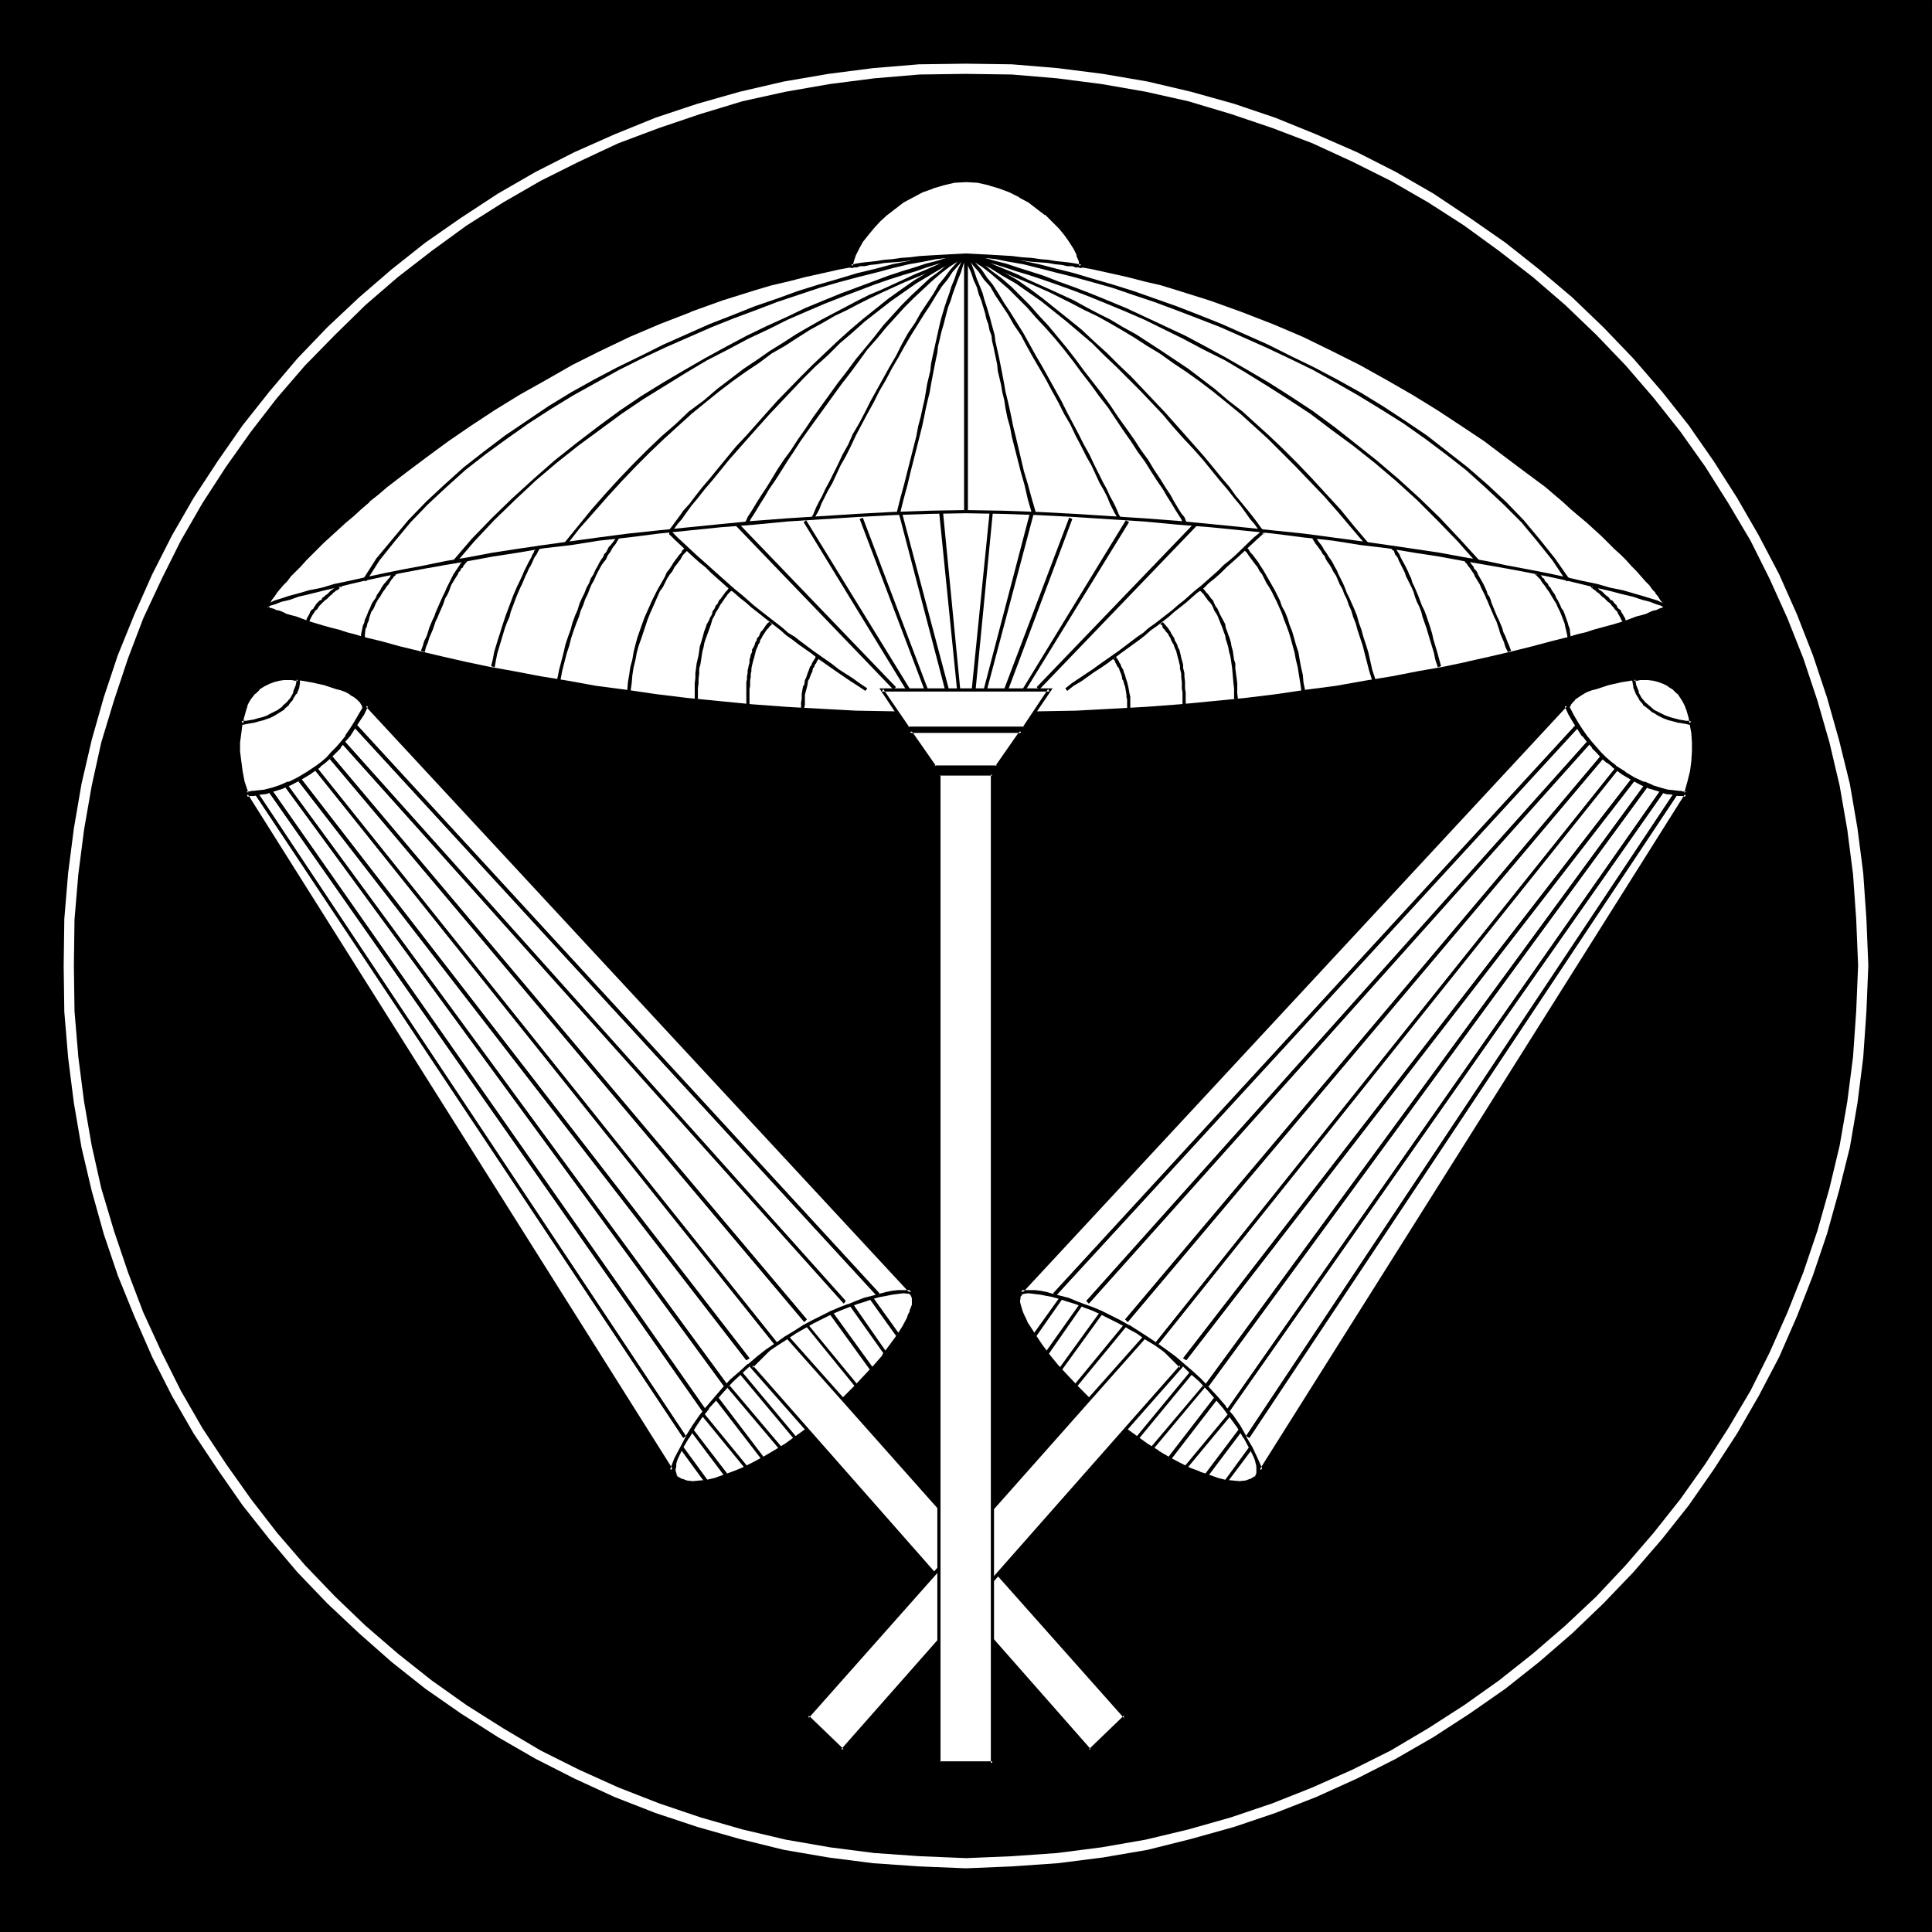 <?xml version="1.0" encoding="UTF-8" standalone="no"?>
<svg
   version="1.0"
   width="129.724mm"
   height="129.724mm"
   id="svg135"
   sodipodi:docname="Family Symbol 2.wmf"
   xmlns:inkscape="http://www.inkscape.org/namespaces/inkscape"
   xmlns:sodipodi="http://sodipodi.sourceforge.net/DTD/sodipodi-0.dtd"
   xmlns="http://www.w3.org/2000/svg"
   xmlns:svg="http://www.w3.org/2000/svg">
  <rect width="100%" height="100%" fill="#808080" stroke="none"/>
  <sodipodi:namedview
     id="namedview135"
     pagecolor="#ffffff"
     bordercolor="#000000"
     borderopacity="0.25"
     inkscape:showpageshadow="2"
     inkscape:pageopacity="0.0"
     inkscape:pagecheckerboard="0"
     inkscape:deskcolor="#d1d1d1"
     inkscape:document-units="mm" />
  <defs
     id="defs1">
    <pattern
       id="WMFhbasepattern"
       patternUnits="userSpaceOnUse"
       width="6"
       height="6"
       x="0"
       y="0" />
  </defs>
  <path
     style="fill:#000000;fill-opacity:1;fill-rule:evenodd;stroke:none"
     d="M 0.323,489.809 H 489.809 V 0.323 H 0.323 Z"
     id="path1" />
  <path
     style="fill:#000000;fill-opacity:1;fill-rule:evenodd;stroke:none"
     d="M 0,490.294 H 490.294 V 0 H 0 v 490.294 l 0.808,-0.485 V 0.323 L 0.323,0.808 H 489.809 l -0.323,-0.485 V 489.809 l 0.323,-0.323 H 0.323 l 0.485,0.323 z"
     id="path2" />
  <path
     style="fill:#ffffff;fill-opacity:1;fill-rule:evenodd;stroke:none"
     d="m 171.942,375.073 -0.323,-0.323 -0.323,-0.323 -0.162,-0.485 v -0.485 -0.646 -0.646 l 0.162,-0.808 0.162,-0.808 0.646,-1.616 0.808,-2.101 1.293,-2.101 1.293,-2.101 1.616,-2.424 1.939,-2.424 2.101,-2.586 2.262,-2.424 2.424,-2.586 2.586,-2.424 2.747,-2.586 2.909,-2.424 3.07,-2.262 2.909,-2.101 3.07,-1.778 2.909,-1.616 2.909,-1.454 2.747,-1.293 2.586,-1.131 2.586,-0.808 2.262,-0.808 2.262,-0.646 2.101,-0.323 1.778,-0.485 1.454,-0.162 1.454,-0.162 h 1.131 0.808 l 0.485,0.162 0.485,0.162 0.323,0.323 0.323,0.485 0.162,0.485 v 0.646 0.485 l -0.162,0.808 -0.162,0.808 -0.323,0.808 -0.323,0.808 -0.485,1.131 -1.131,2.101 -1.454,2.262 -1.616,2.262 -2.101,2.586 -2.101,2.586 -2.424,2.747 -2.586,2.747 -2.747,2.747 -2.909,2.586 -3.07,2.586 -2.909,2.424 -3.07,2.101 -2.909,2.101 -2.747,1.778 -2.909,1.616 -2.586,1.454 -2.747,1.293 -2.424,1.131 -2.262,0.808 -2.262,0.646 -2.101,0.485 -1.939,0.323 h -1.616 l -1.616,-0.162 -1.293,-0.323 z"
     id="path3" />
  <path
     style="fill:#000000;fill-opacity:1;fill-rule:evenodd;stroke:none"
     d="m 172.104,374.75 v 0 l -0.323,-0.162 h 0.162 l -0.323,-0.323 h 0.162 l -0.162,-0.485 -0.162,-0.485 v 0.162 -0.646 0 l 0.162,-0.646 v -0.808 0.162 l 0.162,-0.808 0.646,-1.778 v 0.162 l 0.97,-2.101 1.131,-1.939 v 0 l 1.454,-2.262 1.454,-2.424 v 0 l 1.939,-2.424 1.939,-2.424 v 0 l 2.424,-2.424 2.262,-2.586 2.586,-2.586 2.909,-2.424 h -0.162 l 2.909,-2.424 v 0.162 l 3.07,-2.262 3.07,-2.101 2.909,-1.939 v 0 l 2.909,-1.616 2.909,-1.454 2.747,-1.131 2.586,-1.131 v 0 l 4.848,-1.616 2.262,-0.646 h -0.162 l 2.101,-0.485 1.778,-0.323 1.616,-0.162 1.293,-0.162 v 0 l 1.131,-0.162 h -0.162 l 0.808,0.162 v 0 l 0.485,0.162 v -0.162 l 0.485,0.323 -0.162,-0.162 0.323,0.323 v 0 l 0.162,0.323 0.162,0.485 v -0.162 0.646 -0.162 0.646 0.646 0 l -0.323,0.808 v 0 l -0.323,0.808 h 0.162 l -0.485,0.808 -0.323,0.97 -1.131,2.101 v 0 l -1.454,2.262 -1.778,2.424 -1.939,2.586 h 0.162 l -2.262,2.586 v 0 l -2.424,2.586 -2.586,2.747 -2.747,2.747 -2.909,2.586 h 0.162 l -3.07,2.586 -3.07,2.424 v 0 l -2.909,2.101 -2.909,2.101 -2.909,1.778 -2.747,1.616 v 0 l -2.747,1.454 -2.586,1.293 -2.424,0.97 v 0 l -2.262,0.808 -2.262,0.808 -2.101,0.485 h 0.162 l -1.939,0.162 v 0 l -1.616,0.162 v 0 l -1.454,-0.162 v 0 l -1.293,-0.485 0.162,0.162 -1.131,-0.646 -0.485,0.808 1.131,0.485 1.454,0.485 1.454,0.162 h 0.162 l 1.616,-0.162 v 0 l 1.939,-0.162 h 0.162 l 2.101,-0.485 2.101,-0.646 2.424,-0.97 v 0 l 2.424,-0.97 2.747,-1.293 2.747,-1.616 v 0 l 2.747,-1.454 2.909,-1.939 2.909,-1.939 2.909,-2.262 v 0 l 3.07,-2.424 3.07,-2.586 v 0 l 2.909,-2.586 2.747,-2.747 2.586,-2.747 2.424,-2.747 v 0 l 2.101,-2.586 h 0.162 l 1.939,-2.586 1.778,-2.424 1.293,-2.262 v 0 l 1.131,-2.101 0.485,-0.97 0.323,-0.97 h 0.162 l 0.162,-0.808 v 0 l 0.323,-0.97 v -0.646 l 0.162,-0.646 -0.162,-0.808 -0.162,-0.485 -0.323,-0.485 -0.485,-0.485 -0.485,-0.323 h -0.646 v 0 l -0.808,-0.162 v 0 l -1.131,0.162 h -0.162 -1.293 l -1.616,0.323 -1.778,0.323 -1.939,0.485 h -0.162 l -2.262,0.646 -4.848,1.616 v 0 l -2.586,1.131 -2.747,1.293 -2.909,1.454 -2.909,1.616 h -0.162 l -2.909,1.778 -3.07,2.101 -3.07,2.262 v 0.162 l -2.909,2.262 v 0 l -2.747,2.586 -2.586,2.424 -2.424,2.586 -2.262,2.424 v 0.162 l -2.101,2.424 -1.939,2.424 v 0 l -1.616,2.424 -1.454,2.262 v 0 l -1.131,2.101 -0.97,1.939 v 0.162 l -0.646,1.616 -0.162,0.808 v 0.162 l -0.162,0.646 v 0.646 0.162 0.646 l 0.162,0.646 0.162,0.485 0.323,0.485 0.323,0.323 v 0.162 z"
     id="path4" />
  <path
     style="fill:#ffffff;fill-opacity:1;fill-rule:evenodd;stroke:none"
     d="m 285.547,435.673 -86.456,-97.283 -8.403,8.403 85.81,97.445 z"
     id="path5" />
  <path
     style="fill:#000000;fill-opacity:1;fill-rule:evenodd;stroke:none"
     d="m 286.032,435.673 -86.941,-97.768 -8.888,8.888 86.294,98.091 9.534,-9.211 -0.808,-0.323 -8.888,8.565 h 0.485 l -85.81,-97.445 v 0.646 l 8.403,-8.403 h -0.646 l 86.456,97.283 v -0.646 z"
     id="path6" />
  <path
     style="fill:#ffffff;fill-opacity:1;fill-rule:evenodd;stroke:none"
     d="m 93.081,179.053 -1.131,1.939 -1.131,1.939 -1.131,1.778 -1.131,1.778 -1.293,1.616 -1.131,1.454 -1.293,1.293 -1.293,1.293 -1.293,1.131 -1.293,0.97 -2.424,1.939 -2.424,1.454 -2.424,1.293 -2.262,0.808 -2.101,0.808 -1.939,0.485 -1.616,0.323 -1.293,0.162 -0.646,0.162 h -0.323 -0.485 -0.485 l 107.787,171.457 1.293,-2.909 1.293,-2.747 1.454,-2.747 1.616,-2.586 1.778,-2.586 1.778,-2.424 2.101,-2.262 1.939,-2.262 2.101,-2.262 2.101,-1.939 2.262,-1.939 2.262,-1.939 2.424,-1.778 2.262,-1.616 2.424,-1.616 2.262,-1.454 2.424,-1.293 2.262,-1.293 2.424,-1.131 2.101,-1.131 2.262,-0.97 2.101,-0.97 2.101,-0.808 2.101,-0.646 1.939,-0.646 1.778,-0.485 1.616,-0.323 1.616,-0.323 1.454,-0.162 1.293,-0.162 h 1.131 l 0.97,0.162 z"
     id="path7" />
  <path
     style="fill:#000000;fill-opacity:1;fill-rule:evenodd;stroke:none"
     d="m 92.92,178.245 -1.293,2.586 v 0 l -1.131,1.939 -1.131,1.778 -1.131,1.616 v 0 l -1.293,1.616 -1.131,1.454 v 0 l -1.293,1.293 -1.293,1.293 -1.131,1.131 v 0 l -1.293,0.97 v 0 l -2.586,1.778 -2.424,1.616 h 0.162 l -2.424,1.131 -2.262,0.97 v 0 l -2.101,0.646 -1.778,0.485 v 0 l -1.616,0.323 -1.454,0.323 h -0.485 v 0 h -0.485 -0.323 v 0 H 61.731 l 108.757,172.912 1.454,-3.717 1.293,-2.747 1.616,-2.747 v 0.162 l 1.616,-2.747 1.616,-2.424 1.939,-2.424 h -0.162 l 2.101,-2.262 1.939,-2.262 2.101,-2.262 2.101,-1.939 2.262,-2.101 v 0 l 2.262,-1.778 v 0 l 2.262,-1.778 2.424,-1.616 2.262,-1.454 2.424,-1.616 2.262,-1.293 v 0 l 2.262,-1.293 4.525,-2.262 2.262,-0.97 2.101,-0.808 v 0 l 2.101,-0.808 2.101,-0.646 1.778,-0.646 1.778,-0.485 v 0 l 1.778,-0.323 1.616,-0.323 1.293,-0.162 1.293,-0.162 v 0 h 1.131 v 0 l 2.101,0.162 -139.461,-150.126 -0.162,0.97 138.168,148.995 0.485,-0.808 h -0.97 -0.162 -1.131 v 0 h -1.293 l -1.454,0.162 -1.616,0.323 -1.778,0.485 v 0 l -1.778,0.485 -1.939,0.485 -2.101,0.808 -1.939,0.808 h -0.162 l -2.101,0.808 -2.262,0.97 -4.525,2.262 -2.424,1.293 v 0 l -2.262,1.454 -2.424,1.454 -2.262,1.616 -2.424,1.616 -2.262,1.778 v 0 l -2.262,1.939 h -0.162 l -2.101,1.939 -2.262,1.939 -2.101,2.262 -1.939,2.262 -1.939,2.262 -0.162,0.162 -1.778,2.262 -1.778,2.586 -1.616,2.586 v 0.162 l -1.454,2.747 -1.454,2.747 -1.131,2.909 h 0.808 L 62.862,201.515 l -0.323,0.646 h 0.485 v 0 l 0.485,-0.162 v 0 h 0.323 0.162 0.485 l 1.454,-0.323 1.616,-0.162 v 0 l 1.939,-0.646 2.101,-0.646 v 0 l 2.262,-0.97 2.424,-1.293 v 0 l 2.424,-1.454 2.586,-1.778 v -0.162 l 1.293,-0.97 v 0 l 1.293,-1.131 1.293,-1.293 1.293,-1.293 v -0.162 l 1.131,-1.454 1.293,-1.454 v 0 l 1.131,-1.778 1.131,-1.778 1.293,-1.939 v 0 l 0.97,-2.101 h -0.646 z"
     id="path8" />
  <path
     style="fill:#ffffff;fill-opacity:1;fill-rule:evenodd;stroke:none"
     d="m 92.435,179.537 -1.131,2.101 -0.97,1.778 -1.131,1.778 -1.131,1.778 -1.293,1.454 -1.131,1.454 -1.293,1.293 -1.293,1.293 -1.293,0.97 -1.131,1.131 -2.424,1.778 -2.586,1.293 -2.262,1.131 -2.262,0.808 -1.939,0.808 -1.939,0.323 -1.616,0.323 -1.293,0.162 h -0.485 -0.485 -0.808 l -0.808,-2.747 -0.646,-2.747 -0.323,-2.424 -0.162,-2.424 v -2.424 l 0.162,-2.586 0.485,-2.586 0.485,-2.747 0.323,-1.293 0.485,-1.293 0.808,-0.97 0.808,-0.97 0.97,-0.808 0.97,-0.646 0.97,-0.646 1.131,-0.485 0.97,-0.485 0.97,-0.323 0.97,-0.323 0.97,-0.162 0.646,-0.162 h 0.646 0.808 l 1.131,0.162 1.293,0.162 2.909,0.485 2.747,0.808 2.909,0.808 1.454,0.485 1.293,0.485 1.131,0.646 0.97,0.646 0.97,0.646 0.646,0.646 0.485,0.808 z"
     id="path9" />
  <path
     style="fill:#000000;fill-opacity:1;fill-rule:evenodd;stroke:none"
     d="m 91.95,179.699 0.162,-0.323 -1.131,1.939 v 0 l -1.131,1.939 -1.131,1.778 -1.131,1.616 h 0.162 l -1.293,1.616 -1.131,1.293 v 0 l -1.293,1.293 -1.131,1.293 -1.293,1.131 -1.293,0.97 v 0 l -2.424,1.616 v 0 l -2.424,1.454 -2.262,1.131 v -0.162 l -2.262,0.97 v 0 l -1.939,0.646 -1.939,0.485 h 0.162 l -1.616,0.162 -1.293,0.162 v 0 h -0.485 l -0.485,0.162 v 0 h -0.808 l 0.485,0.323 -0.97,-2.909 v 0 l -0.485,-2.586 -0.323,-2.424 -0.323,-2.586 v 0.162 -2.424 0 l 0.323,-2.424 0.323,-2.586 0.485,-2.909 v 0.162 l 0.485,-1.454 -0.162,0.162 0.646,-1.131 v 0 l 0.646,-0.97 v 0 l 0.808,-0.97 0.808,-0.808 v 0 l 0.97,-0.646 1.131,-0.646 h -0.162 l 1.131,-0.485 0.97,-0.323 v 0 l 0.97,-0.323 0.97,-0.323 v 0 l 0.808,-0.162 v 0 l 0.808,-0.162 h -0.162 l 0.808,-0.162 h -0.162 0.808 v 0 l 1.131,0.323 1.293,0.162 2.747,0.485 v 0 l 2.909,0.646 2.909,0.97 1.293,0.323 v 0 l 1.293,0.485 1.131,0.646 h -0.162 l 1.131,0.646 0.808,0.646 v 0 l 0.646,0.646 v 0 l 0.485,0.808 v -0.162 l 0.162,0.808 0.97,-0.162 -0.323,-0.97 -0.646,-0.808 -0.646,-0.808 h -0.162 l -0.808,-0.808 -0.97,-0.485 h -0.162 l -1.131,-0.646 -1.293,-0.646 v 0 l -1.454,-0.485 -2.909,-0.808 -2.909,-0.646 v 0 l -2.909,-0.646 -1.131,-0.162 -1.131,-0.162 h -0.162 -0.808 v 0 h -0.646 -0.162 l -0.646,0.323 v 0 l -0.808,0.162 h -0.162 l -0.97,0.162 -0.97,0.485 v 0 l -1.131,0.485 -0.97,0.485 v 0 l -1.131,0.485 -0.97,0.808 v 0 l -0.97,0.808 -0.808,0.97 v 0 l -0.808,1.131 v 0 l -0.646,1.293 -0.323,1.293 v 0.162 l -0.485,2.747 -0.323,2.586 -0.323,2.424 v 0.162 2.424 0 l 0.162,2.424 0.323,2.586 0.646,2.586 v 0.162 l 0.97,3.07 h 1.131 0.162 0.323 v 0 h 0.485 0.162 l 1.293,-0.162 1.616,-0.323 v 0 l 1.778,-0.485 2.101,-0.646 v 0 l 2.262,-0.808 v -0.162 l 2.424,-0.97 2.424,-1.454 v 0 l 2.424,-1.778 h 0.162 l 1.131,-1.131 1.293,-1.131 1.293,-1.131 1.293,-1.293 v -0.162 l 1.131,-1.293 1.131,-1.616 h 0.162 l 1.131,-1.616 1.131,-1.778 1.131,-1.939 v 0 l 1.131,-2.262 z"
     id="path10" />
  <path
     style="fill:#000000;fill-opacity:1;fill-rule:evenodd;stroke:none"
     d="M 174.043,364.408 65.125,200.707 64.478,201.192 173.397,364.892 Z"
     id="path11" />
  <path
     style="fill:#000000;fill-opacity:1;fill-rule:evenodd;stroke:none"
     d="M 174.043,364.408 65.125,200.707 64.478,201.192 173.397,364.892 Z"
     id="path12" />
  <path
     style="fill:#000000;fill-opacity:1;fill-rule:evenodd;stroke:none"
     d="M 179.376,358.105 69.165,200.707 68.357,201.192 178.568,358.59 Z"
     id="path13" />
  <path
     style="fill:#000000;fill-opacity:1;fill-rule:evenodd;stroke:none"
     d="M 179.376,358.105 69.165,200.707 68.357,201.192 178.568,358.59 Z"
     id="path14" />
  <path
     style="fill:#000000;fill-opacity:1;fill-rule:evenodd;stroke:none"
     d="M 184.547,351.318 72.558,198.606 71.912,199.091 183.739,351.803 Z"
     id="path15" />
  <path
     style="fill:#000000;fill-opacity:1;fill-rule:evenodd;stroke:none"
     d="M 184.547,351.318 72.558,198.606 71.912,199.091 183.739,351.803 Z"
     id="path16" />
  <path
     style="fill:#000000;fill-opacity:1;fill-rule:evenodd;stroke:none"
     d="M 190.203,344.692 76.437,197.637 l -0.808,0.485 113.766,147.056 z"
     id="path17" />
  <path
     style="fill:#000000;fill-opacity:1;fill-rule:evenodd;stroke:none"
     d="M 190.203,344.692 76.437,197.637 l -0.808,0.485 113.766,147.056 z"
     id="path18" />
  <path
     style="fill:#000000;fill-opacity:1;fill-rule:evenodd;stroke:none"
     d="M 197.152,340.652 80.638,195.051 l -0.646,0.485 116.513,145.601 z"
     id="path19" />
  <path
     style="fill:#000000;fill-opacity:1;fill-rule:evenodd;stroke:none"
     d="M 197.152,340.652 80.638,195.051 l -0.646,0.485 116.513,145.601 z"
     id="path20" />
  <path
     style="fill:#000000;fill-opacity:1;fill-rule:evenodd;stroke:none"
     d="M 204.747,334.835 84.355,191.981 l -0.646,0.646 120.392,142.854 z"
     id="path21" />
  <path
     style="fill:#000000;fill-opacity:1;fill-rule:evenodd;stroke:none"
     d="M 204.747,334.835 84.355,191.981 l -0.646,0.646 120.392,142.854 z"
     id="path22" />
  <path
     style="fill:#000000;fill-opacity:1;fill-rule:evenodd;stroke:none"
     d="M 214.605,330.148 87.587,188.264 l -0.646,0.646 127.179,141.885 z"
     id="path23" />
  <path
     style="fill:#000000;fill-opacity:1;fill-rule:evenodd;stroke:none"
     d="M 214.605,330.148 87.587,188.264 l -0.646,0.646 127.179,141.885 z"
     id="path24" />
  <path
     style="fill:#000000;fill-opacity:1;fill-rule:evenodd;stroke:none"
     d="M 223.169,328.209 90.657,184.062 l -0.646,0.646 132.512,144.147 z"
     id="path25" />
  <path
     style="fill:#000000;fill-opacity:1;fill-rule:evenodd;stroke:none"
     d="M 223.169,328.209 90.657,184.062 l -0.646,0.646 132.512,144.147 z"
     id="path26" />
  <path
     style="fill:#000000;fill-opacity:1;fill-rule:evenodd;stroke:none"
     d="m 179.537,375.558 -6.141,-8.403 -0.808,0.485 6.141,8.403 z"
     id="path27" />
  <path
     style="fill:#000000;fill-opacity:1;fill-rule:evenodd;stroke:none"
     d="m 185.032,374.588 -9.05,-11.797 -0.646,0.485 8.888,11.797 z"
     id="path28" />
  <path
     style="fill:#000000;fill-opacity:1;fill-rule:evenodd;stroke:none"
     d="m 189.718,372.164 -10.989,-13.413 -0.646,0.485 10.989,13.413 z"
     id="path29" />
  <path
     style="fill:#000000;fill-opacity:1;fill-rule:evenodd;stroke:none"
     d="m 193.92,369.902 -11.797,-15.514 -0.808,0.485 11.958,15.514 z"
     id="path30" />
  <path
     style="fill:#000000;fill-opacity:1;fill-rule:evenodd;stroke:none"
     d="m 198.445,367.316 -13.251,-15.675 -0.646,0.485 13.251,15.675 z"
     id="path31" />
  <path
     style="fill:#000000;fill-opacity:1;fill-rule:evenodd;stroke:none"
     d="m 202.161,364.731 -13.898,-16.645 -0.646,0.485 13.898,16.645 z"
     id="path32" />
  <path
     style="fill:#000000;fill-opacity:1;fill-rule:evenodd;stroke:none"
     d="m 217.837,351.641 -12.766,-15.514 -0.485,0.485 12.605,15.514 z"
     id="path33" />
  <path
     style="fill:#000000;fill-opacity:1;fill-rule:evenodd;stroke:none"
     d="m 222.038,347.763 -10.989,-15.19 -0.808,0.485 10.989,15.19 z"
     id="path34" />
  <path
     style="fill:#000000;fill-opacity:1;fill-rule:evenodd;stroke:none"
     d="m 225.27,343.561 -8.888,-12.766 -0.808,0.485 9.05,12.766 z"
     id="path35" />
  <path
     style="fill:#000000;fill-opacity:1;fill-rule:evenodd;stroke:none"
     d="m 228.341,338.713 -6.949,-9.696 -0.808,0.485 6.949,9.696 z"
     id="path36" />
  <path
     style="fill:#ffffff;fill-opacity:1;fill-rule:evenodd;stroke:none"
     d="m 75.79,172.427 v 0 l -0.323,-0.162 h -0.646 -0.808 l -0.808,-0.162 -1.131,0.162 -1.293,0.162 -1.293,0.323 -1.293,0.323 -1.293,0.808 -1.293,0.808 -1.131,1.131 -1.131,1.454 -0.485,0.808 -0.485,0.97 -0.323,0.97 -0.323,0.97 -0.323,1.131 -0.162,1.293 h 0.162 0.323 0.808 l 0.808,-0.162 1.131,-0.162 1.131,-0.323 1.293,-0.485 1.293,-0.485 1.293,-0.485 1.293,-0.808 1.131,-0.97 1.131,-0.97 0.97,-1.293 0.808,-1.293 0.646,-1.616 0.162,-0.97 z"
     id="path37" />
  <path
     style="fill:#000000;fill-opacity:1;fill-rule:evenodd;stroke:none"
     d="m 76.114,172.589 v -0.485 l -0.646,-0.162 -0.485,-0.162 h -0.808 -0.162 -0.808 -1.131 -0.162 l -1.131,0.162 v 0 l -1.293,0.323 -1.454,0.485 v 0 l -1.293,0.646 h -0.162 l -1.293,0.97 v 0 l -1.131,1.131 h -0.162 l -0.97,1.454 v 0 l -0.485,0.97 -0.485,0.808 -0.162,0.162 -0.323,0.97 -0.323,0.97 -0.323,1.293 v 0 l -0.162,1.778 h 0.646 0.485 l 0.646,-0.162 0.97,-0.162 0.97,-0.162 v 0 l 1.131,-0.323 1.293,-0.323 1.293,-0.485 h 0.162 l 1.293,-0.646 1.293,-0.808 v 0 l 1.293,-0.808 v -0.162 l 1.131,-0.97 v -0.162 l 0.97,-1.131 v -0.162 l 0.808,-1.293 h 0.162 l 0.646,-1.616 v -0.162 l 0.162,-0.97 v -0.808 l -0.808,-0.162 -0.162,0.97 -0.162,0.808 v -0.162 l -0.646,1.616 h 0.162 l -0.808,1.454 v 0 l -0.97,1.131 v 0 l -1.131,0.97 h 0.162 l -1.293,0.97 v 0 l -1.293,0.646 -1.293,0.646 h 0.162 l -1.293,0.485 -1.293,0.323 -1.131,0.323 v 0 l -0.97,0.162 -0.97,0.162 H 61.731 l -0.485,0.162 h 0.162 -0.162 l 0.485,0.485 0.162,-1.293 v 0 l 0.323,-1.131 0.323,-1.131 0.323,-0.97 -0.162,0.162 0.485,-0.97 0.485,-0.808 v 0 l 1.131,-1.454 v 0.162 l 1.131,-1.131 h -0.162 l 1.293,-0.808 v 0 l 1.293,-0.646 v 0 l 1.293,-0.485 1.293,-0.323 v 0 l 1.131,-0.162 v 0 h 1.131 0.808 v 0 l 0.808,0.162 h 0.485 0.323 l -0.323,-0.323 v 0 0 z"
     id="path38" />
  <path
     style="fill:#ffffff;fill-opacity:1;fill-rule:evenodd;stroke:none"
     d="m 245.147,474.134 v 0 l 11.635,-0.485 11.635,-0.808 11.474,-1.454 11.312,-1.939 10.989,-2.747 10.989,-3.07 10.504,-3.555 10.342,-4.04 10.342,-4.686 9.858,-5.01 9.534,-5.494 9.211,-5.979 9.05,-6.302 8.565,-6.787 8.403,-7.272 7.918,-7.595 7.595,-7.918 7.272,-8.403 6.787,-8.565 6.302,-9.05 5.979,-9.211 5.494,-9.534 5.171,-9.858 4.525,-10.342 4.04,-10.342 3.555,-10.504 3.07,-10.989 2.747,-10.989 1.939,-11.312 1.454,-11.474 0.808,-11.635 0.485,-11.635 v 0 h -2.586 v -0.162 l -0.485,11.635 -0.808,11.635 -1.454,11.312 -1.939,11.15 -2.586,10.827 -3.07,10.827 -3.555,10.504 -4.04,10.181 -4.525,10.181 -4.848,9.696 -5.656,9.534 -5.818,9.05 -6.302,8.888 -6.787,8.565 -7.11,8.242 -7.434,7.918 -7.918,7.434 -8.242,7.11 -8.565,6.787 -8.888,6.302 -9.05,5.818 -9.534,5.656 -9.696,4.848 -10.181,4.525 -10.181,4.04 -10.504,3.555 -10.827,3.07 -10.827,2.586 -11.15,1.939 -11.312,1.454 -11.474,0.808 -11.635,0.485 v 0 z"
     id="path39" />
  <path
     style="fill:#ffffff;fill-opacity:1;fill-rule:evenodd;stroke:none"
     d="m 474.134,245.147 v -0.162 l -0.485,-11.797 -0.808,-11.635 -1.454,-11.312 -1.939,-11.312 -2.747,-11.15 -3.07,-10.827 -3.555,-10.666 -4.04,-10.342 -4.525,-10.181 -5.171,-9.858 -5.494,-9.534 -5.979,-9.373 -6.302,-9.05 -6.787,-8.565 -7.272,-8.403 -7.595,-7.918 -7.918,-7.595 -8.403,-7.11 -8.565,-6.787 -9.05,-6.302 -9.211,-6.141 L 354.227,43.632 344.369,38.622 334.027,34.098 323.684,29.896 313.18,26.341 302.192,23.27 291.203,20.685 279.891,18.746 268.417,17.291 256.782,16.322 245.147,16.16 v 2.586 l 11.635,0.162 11.474,0.97 11.312,1.454 11.15,1.939 10.827,2.424 10.827,3.232 10.504,3.555 10.181,3.878 10.181,4.686 9.696,4.848 9.534,5.494 9.05,5.818 8.888,6.464 8.565,6.626 8.242,7.11 7.918,7.595 7.434,7.757 7.11,8.242 6.787,8.565 6.302,8.888 5.818,9.211 5.656,9.534 4.848,9.696 4.525,10.019 4.04,10.181 3.555,10.666 3.07,10.666 2.586,10.989 1.939,11.15 1.454,11.312 0.808,11.474 0.485,11.797 v 0 z"
     id="path40" />
  <path
     style="fill:#ffffff;fill-opacity:1;fill-rule:evenodd;stroke:none"
     d="m 245.147,16.16 -11.958,0.162 -11.635,0.97 -11.312,1.454 -11.312,1.939 -11.15,2.586 -10.827,3.07 -10.666,3.555 -10.342,4.202 -10.181,4.525 -9.858,5.01 -9.534,5.494 -9.373,6.141 -9.05,6.302 -8.565,6.787 -8.242,7.11 -8.08,7.595 -7.595,7.918 -7.11,8.403 -6.787,8.565 -6.302,9.05 -6.141,9.373 -5.494,9.534 -5.01,9.858 -4.525,10.181 -4.202,10.342 -3.555,10.666 -3.07,10.827 -2.586,11.15 -1.939,11.312 -1.454,11.312 -0.97,11.635 -0.162,11.958 h 2.586 l 0.162,-11.797 0.97,-11.474 1.454,-11.312 1.939,-11.15 2.424,-10.989 3.232,-10.666 3.555,-10.666 3.878,-10.181 4.686,-10.019 4.848,-9.696 5.494,-9.534 5.979,-9.211 6.302,-8.888 6.626,-8.565 7.11,-8.242 7.595,-7.757 7.757,-7.595 8.242,-7.11 8.565,-6.626 8.888,-6.464 9.211,-5.818 9.534,-5.494 9.696,-4.848 10.019,-4.686 10.342,-3.878 10.504,-3.555 10.666,-3.232 10.989,-2.424 11.15,-1.939 11.312,-1.454 11.474,-0.97 11.797,-0.162 z"
     id="path41" />
  <path
     style="fill:#ffffff;fill-opacity:1;fill-rule:evenodd;stroke:none"
     d="m 16.16,245.147 0.162,11.635 0.97,11.635 1.454,11.474 1.939,11.312 2.586,10.989 3.07,10.989 3.555,10.504 4.202,10.342 4.525,10.342 5.01,9.858 5.494,9.534 6.141,9.211 6.302,9.05 6.787,8.565 7.11,8.403 7.595,7.918 8.08,7.595 8.242,7.272 8.565,6.787 9.05,6.302 9.373,5.979 9.534,5.494 9.858,5.01 10.181,4.686 10.342,4.04 10.666,3.555 10.827,3.07 11.15,2.747 11.312,1.939 11.312,1.454 11.635,0.808 11.958,0.485 v 0 -2.586 0 l -11.797,-0.485 -11.474,-0.808 -11.312,-1.454 -11.15,-1.939 -10.989,-2.586 -10.666,-3.07 -10.504,-3.555 -10.342,-4.04 -10.019,-4.525 -9.696,-4.848 -9.534,-5.656 -9.211,-5.818 -8.888,-6.302 -8.565,-6.787 -8.242,-7.11 -7.757,-7.434 -7.595,-7.918 -7.11,-8.242 -6.626,-8.565 -6.302,-8.888 -5.979,-9.05 -5.494,-9.534 -4.848,-9.696 -4.686,-10.181 -3.878,-10.181 -3.555,-10.504 -3.232,-10.827 -2.424,-10.827 -1.939,-11.15 -1.454,-11.312 -0.97,-11.635 -0.162,-11.474 z"
     id="path42" />
  <path
     style="fill:#ffffff;fill-opacity:1;fill-rule:evenodd;stroke:none"
     d="m 318.513,375.073 0.323,-0.323 0.323,-0.323 v -0.485 l 0.162,-0.485 v -0.646 -0.646 l -0.162,-0.808 -0.162,-0.808 -0.646,-1.616 -0.97,-2.101 -1.131,-2.101 -1.454,-2.101 -1.616,-2.424 -1.778,-2.424 -2.101,-2.586 -2.262,-2.424 -2.424,-2.586 -2.586,-2.424 -2.747,-2.586 -2.909,-2.424 -3.07,-2.262 -3.07,-2.101 -2.909,-1.778 -3.07,-1.616 -2.747,-1.454 -2.747,-1.293 -2.747,-1.131 -2.424,-0.808 -2.424,-0.808 -2.101,-0.646 -2.101,-0.323 -1.778,-0.485 -1.616,-0.162 -1.293,-0.162 h -1.131 -0.808 l -0.485,0.162 -0.485,0.162 -0.323,0.323 -0.323,0.485 -0.162,0.485 v 0.646 0.485 0.808 l 0.485,1.616 0.485,0.808 0.485,1.131 0.485,0.97 0.646,1.131 1.293,2.262 1.778,2.262 1.939,2.586 2.101,2.586 2.424,2.747 2.586,2.747 2.747,2.747 2.909,2.586 3.07,2.586 3.07,2.424 2.909,2.101 3.07,2.101 2.747,1.778 2.747,1.616 2.747,1.454 2.586,1.293 2.586,1.131 2.262,0.808 2.262,0.646 2.101,0.485 1.778,0.323 h 1.778 l 1.454,-0.162 1.293,-0.323 z"
     id="path43" />
  <path
     style="fill:#000000;fill-opacity:1;fill-rule:evenodd;stroke:none"
     d="m 318.675,375.558 v -0.162 l 0.485,-0.323 0.323,-0.485 0.162,-0.485 0.162,-0.646 v -0.808 l -0.162,-0.646 v -0.646 -0.162 l -0.323,-0.808 -0.485,-1.616 -0.162,-0.162 -0.808,-1.939 -1.293,-2.101 v 0 l -1.293,-2.262 -1.778,-2.424 -1.778,-2.424 h -0.162 l -1.939,-2.424 v -0.162 l -2.262,-2.424 -2.424,-2.586 -2.586,-2.424 -2.909,-2.586 v 0 l -2.909,-2.262 v -0.162 l -2.909,-2.262 -3.07,-2.101 -3.07,-1.778 v 0 l -2.909,-1.616 -2.909,-1.454 -2.747,-1.293 -2.586,-1.131 h -0.162 l -4.848,-1.616 -2.262,-0.646 v 0 l -2.101,-0.485 -1.778,-0.323 -1.454,-0.323 h -1.454 v 0 l -1.131,-0.162 v 0 l -0.808,0.162 h -0.162 -0.646 l -0.485,0.323 -0.323,0.485 -0.323,0.485 -0.323,0.485 v 0.646 0.808 l 0.162,0.646 v 0.162 l 0.485,1.616 v 0 l 0.323,0.97 0.485,0.97 0.485,0.97 v 0.162 l 0.646,0.97 1.454,2.262 1.778,2.424 1.778,2.586 h 0.162 l 2.262,2.586 v 0 l 2.262,2.747 2.586,2.747 2.909,2.747 2.747,2.586 h 0.162 l 3.07,2.586 2.909,2.424 v 0 l 3.07,2.262 2.909,1.939 2.909,1.939 v 0 l 2.747,1.454 2.747,1.616 2.586,1.293 2.424,0.97 h 0.162 l 2.262,0.97 2.262,0.646 2.101,0.485 v 0 l 1.939,0.162 v 0 l 1.778,0.162 v 0 l 1.616,-0.162 1.293,-0.485 1.131,-0.485 -0.485,-0.808 -0.97,0.646 0.162,-0.162 -1.293,0.485 v 0 l -1.616,0.162 h 0.162 l -1.778,-0.162 h 0.162 l -1.939,-0.162 v 0 l -1.939,-0.485 -2.262,-0.808 -2.424,-0.808 h 0.162 l -2.586,-0.97 -2.586,-1.293 -2.747,-1.454 -2.747,-1.616 h 0.162 l -2.909,-1.778 -2.909,-2.101 -2.909,-2.101 v 0 l -3.07,-2.424 -3.07,-2.586 v 0 l -2.909,-2.586 -2.747,-2.747 -2.586,-2.747 -2.424,-2.586 v 0 l -2.101,-2.586 v 0 l -1.939,-2.586 -1.616,-2.424 -1.454,-2.262 -0.646,-0.97 v 0 l -0.485,-1.131 -0.485,-0.97 -0.323,-0.808 v 0 l -0.485,-1.616 v 0 l -0.162,-0.646 v 0 -0.485 0 l 0.162,-0.646 -0.162,0.162 0.162,-0.485 0.323,-0.323 h -0.162 l 0.323,-0.323 v 0.162 l 0.485,-0.323 -0.162,0.162 0.646,-0.162 h -0.162 l 0.808,-0.162 v 0 l 1.131,0.162 h -0.162 l 1.454,0.162 1.616,0.162 1.778,0.323 1.939,0.485 v 0 l 2.262,0.646 4.848,1.616 h -0.162 l 2.747,1.131 2.747,1.131 2.747,1.454 3.07,1.616 h -0.162 l 2.909,1.939 3.232,2.101 2.909,2.262 v -0.162 l 2.909,2.424 v 0 l 2.747,2.424 2.586,2.586 2.424,2.586 2.262,2.424 v 0 l 2.101,2.424 h -0.162 l 1.939,2.424 1.616,2.424 1.454,2.262 v 0 l 1.131,1.939 0.97,2.101 -0.162,-0.162 0.646,1.778 0.162,0.808 v -0.162 l 0.162,0.808 v 0.646 0 0.646 -0.162 0.485 l -0.162,0.485 v 0 l -0.162,0.323 h 0.162 l -0.485,0.162 v 0 z"
     id="path44" />
  <path
     style="fill:#ffffff;fill-opacity:1;fill-rule:evenodd;stroke:none"
     d="m 204.909,435.673 86.294,-97.283 8.565,8.403 -85.971,97.445 z"
     id="path45" />
  <path
     style="fill:#000000;fill-opacity:1;fill-rule:evenodd;stroke:none"
     d="m 205.232,435.35 v 0.646 l 86.294,-97.283 h -0.485 l 8.403,8.403 v -0.646 l -85.971,97.445 h 0.646 l -8.888,-8.565 -0.97,0.323 9.534,9.211 86.456,-98.091 -9.05,-8.888 -86.941,97.768 z"
     id="path46" />
  <path
     style="fill:#ffffff;fill-opacity:1;fill-rule:evenodd;stroke:none"
     d="m 397.374,179.053 0.97,1.939 1.131,1.939 1.131,1.778 1.293,1.778 1.131,1.616 1.293,1.454 1.293,1.293 1.131,1.293 1.293,1.131 1.293,0.97 2.424,1.939 2.586,1.454 2.262,1.293 2.424,0.808 1.939,0.808 1.939,0.485 1.616,0.323 1.454,0.162 0.485,0.162 h 0.485 0.323 0.646 l -107.949,171.457 -1.131,-2.909 -1.293,-2.747 -1.616,-2.747 -1.616,-2.586 -1.616,-2.586 -1.939,-2.424 -1.939,-2.262 -2.101,-2.262 -2.101,-2.262 -2.101,-1.939 -2.262,-1.939 -2.262,-1.939 -2.262,-1.778 -2.424,-1.616 -2.262,-1.616 -2.424,-1.454 -2.262,-1.293 -2.262,-1.293 -2.424,-1.131 -2.262,-1.131 -2.101,-0.97 -2.262,-0.97 -2.101,-0.808 -1.939,-0.646 -1.939,-0.646 -1.778,-0.485 -1.778,-0.323 -1.616,-0.323 -1.293,-0.162 -1.293,-0.162 h -1.293 l -0.97,0.162 z"
     id="path47" />
  <path
     style="fill:#000000;fill-opacity:1;fill-rule:evenodd;stroke:none"
     d="m 397.697,179.214 h -0.646 l 0.97,2.101 v 0 l 1.131,1.939 1.131,1.778 1.131,1.778 h 0.162 l 1.131,1.454 1.293,1.454 v 0.162 l 1.293,1.293 1.131,1.293 1.293,1.131 h 0.162 l 1.293,0.97 v 0.162 l 2.424,1.778 2.424,1.454 v 0 l 2.424,1.293 2.262,0.97 h 0.162 l 2.101,0.646 1.778,0.646 v 0 l 1.778,0.162 1.293,0.323 h 0.646 0.485 v 0 l 0.323,0.162 h 0.646 l -0.323,-0.646 -107.949,171.457 h 0.808 l -1.293,-2.909 -1.293,-2.747 -1.616,-2.747 v -0.162 l -1.454,-2.586 -1.778,-2.586 -1.939,-2.262 v -0.162 l -1.939,-2.262 -2.101,-2.262 -2.101,-2.262 -2.101,-1.939 -2.262,-1.939 v 0 l -2.262,-1.939 v 0 l -2.424,-1.778 -2.262,-1.616 -2.424,-1.616 -2.262,-1.454 -2.262,-1.454 h -0.162 l -2.262,-1.293 -4.525,-2.262 -2.262,-0.97 -2.262,-0.808 v 0 l -2.101,-0.808 -1.939,-0.808 -1.939,-0.485 -1.778,-0.485 h -0.162 l -1.616,-0.485 -1.616,-0.323 -1.454,-0.162 h -1.293 -1.293 -0.97 l 0.323,0.808 138.329,-148.995 -0.162,-0.97 -139.622,150.126 2.262,-0.162 h -0.162 1.293 -0.162 l 1.293,0.162 1.454,0.162 1.616,0.323 1.778,0.323 h -0.162 l 1.778,0.485 1.939,0.646 2.101,0.646 2.101,0.808 h -0.162 l 2.262,0.808 2.101,0.97 4.525,2.262 2.424,1.293 h -0.162 l 2.424,1.293 2.262,1.616 2.424,1.454 2.262,1.616 2.424,1.778 v 0 l 2.262,1.778 v 0 l 2.101,2.101 2.262,1.939 2.101,2.262 1.939,2.262 1.939,2.262 v 0 l 1.778,2.424 1.778,2.424 1.616,2.747 v -0.162 l 1.454,2.747 1.454,2.747 1.454,3.717 108.757,-172.912 h -1.454 0.162 -0.485 v 0 h -0.485 v 0 h -0.485 l -1.293,-0.323 -1.778,-0.323 h 0.162 l -1.939,-0.485 -2.101,-0.646 h 0.162 l -2.262,-0.97 -2.424,-1.131 v 0 l -2.424,-1.616 -2.424,-1.778 v 0 l -1.293,-0.97 v 0 l -1.293,-1.131 -1.293,-1.293 -1.131,-1.293 v 0 l -1.293,-1.454 -1.131,-1.616 v 0 l -1.131,-1.616 -1.293,-1.778 -0.97,-1.939 v 0 l -1.293,-2.586 z"
     id="path48" />
  <path
     style="fill:#ffffff;fill-opacity:1;fill-rule:evenodd;stroke:none"
     d="m 398.02,179.537 0.97,2.101 1.131,1.778 1.131,1.778 1.131,1.778 1.293,1.454 1.131,1.454 1.293,1.293 1.131,1.293 1.293,0.97 1.293,1.131 2.424,1.778 2.424,1.293 2.424,1.131 2.101,0.808 2.101,0.808 1.778,0.323 1.616,0.323 1.293,0.162 h 0.646 0.323 0.97 l 0.808,-2.747 0.485,-2.747 0.485,-2.424 0.162,-2.424 v -2.424 l -0.323,-2.586 -0.323,-2.586 -0.485,-2.747 -0.485,-1.293 -0.485,-1.293 -0.646,-0.97 -0.97,-0.97 -0.808,-0.808 -0.97,-0.646 -0.97,-0.646 -1.131,-0.485 -0.97,-0.485 -0.97,-0.323 -1.131,-0.323 -0.808,-0.162 -0.646,-0.162 h -0.808 -0.808 l -1.131,0.162 -1.293,0.162 -2.747,0.485 -2.909,0.808 -2.909,0.808 -1.293,0.485 -1.293,0.485 -1.131,0.646 -1.131,0.646 -0.808,0.646 -0.646,0.646 -0.646,0.808 z"
     id="path49" />
  <path
     style="fill:#000000;fill-opacity:1;fill-rule:evenodd;stroke:none"
     d="m 397.536,179.537 1.131,2.262 v 0 l 1.131,1.939 1.131,1.778 1.131,1.616 v 0 l 1.293,1.616 1.131,1.293 v 0.162 l 1.293,1.293 1.131,1.131 1.293,1.131 1.293,1.131 v 0 l 2.424,1.778 h 0.162 l 2.424,1.454 2.424,0.97 v 0.162 l 2.101,0.808 h 0.162 l 1.939,0.646 1.939,0.485 v 0 l 1.616,0.323 1.293,0.162 h 0.646 -0.162 0.485 v 0 h 1.293 l 0.97,-3.07 v -0.162 l 0.485,-2.586 0.323,-2.586 0.323,-2.424 v 0 l -0.162,-2.424 v -0.162 l -0.162,-2.424 -0.323,-2.586 -0.646,-2.747 v -0.162 l -0.323,-1.293 -0.646,-1.293 v 0 l -0.646,-1.131 -0.97,-0.97 -0.808,-0.808 -0.97,-0.808 -1.131,-0.485 v 0 l -1.131,-0.485 -0.97,-0.485 h -0.162 l -0.97,-0.485 -0.97,-0.162 v 0 l -0.97,-0.162 h 0.162 l -0.808,-0.323 v 0 h -0.646 -0.97 l -1.131,0.162 -1.293,0.162 -2.747,0.646 h -0.162 l -2.909,0.646 -2.909,0.808 -1.293,0.485 v 0 l -1.293,0.646 -1.293,0.646 v 0 l -0.97,0.485 -0.97,0.808 v 0 l -0.646,0.808 -0.646,0.808 -0.323,0.97 0.808,0.162 0.323,-0.808 -0.162,0.162 0.646,-0.808 v 0 l 0.646,-0.646 h -0.162 l 0.97,-0.646 0.97,-0.646 v 0 l 1.131,-0.646 1.293,-0.485 v 0 l 1.293,-0.323 2.909,-0.97 2.909,-0.646 h -0.162 l 2.909,-0.485 1.293,-0.162 1.131,-0.323 h -0.162 0.808 v 0 l 0.646,0.162 v 0 l 0.646,0.162 h 0.162 l 0.808,0.162 v 0 l 0.97,0.323 0.97,0.323 h -0.162 l 1.131,0.323 0.97,0.485 v 0 l 0.97,0.646 1.131,0.646 h -0.162 l 0.97,0.808 0.808,0.97 h -0.162 l 0.808,0.97 v 0 l 0.485,1.131 v -0.162 l 0.323,1.454 v -0.162 l 0.485,2.909 0.485,2.586 0.162,2.424 v 0 2.424 -0.162 l -0.162,2.586 -0.323,2.424 -0.646,2.586 v 0 l -0.808,2.909 0.485,-0.323 h -0.97 0.162 l -0.485,-0.162 v 0 h -0.646 0.162 l -1.293,-0.162 -1.616,-0.162 v 0 l -1.778,-0.485 -2.101,-0.646 h 0.162 l -2.262,-0.97 v 0.162 l -2.424,-1.131 -2.424,-1.454 h 0.162 l -2.586,-1.616 h 0.162 l -1.293,-0.97 -1.293,-1.131 -1.293,-1.293 -1.131,-1.293 v 0 l -1.131,-1.293 -1.293,-1.616 v 0 l -1.131,-1.616 -1.131,-1.778 -1.131,-1.939 v 0 l -0.97,-1.939 v 0.323 z"
     id="path50" />
  <path
     style="fill:#000000;fill-opacity:1;fill-rule:evenodd;stroke:none"
     d="m 317.059,364.892 108.918,-163.701 -0.808,-0.485 -108.918,163.701 z"
     id="path51" />
  <path
     style="fill:#000000;fill-opacity:1;fill-rule:evenodd;stroke:none"
     d="m 317.059,364.892 108.918,-163.701 -0.808,-0.485 -108.918,163.701 z"
     id="path52" />
  <path
     style="fill:#000000;fill-opacity:1;fill-rule:evenodd;stroke:none"
     d="m 311.726,358.59 110.373,-157.398 -0.808,-0.485 -110.211,157.398 z"
     id="path53" />
  <path
     style="fill:#000000;fill-opacity:1;fill-rule:evenodd;stroke:none"
     d="m 311.726,358.59 110.373,-157.398 -0.808,-0.485 -110.211,157.398 z"
     id="path54" />
  <path
     style="fill:#000000;fill-opacity:1;fill-rule:evenodd;stroke:none"
     d="m 306.716,351.803 111.827,-152.712 -0.808,-0.485 L 305.908,351.318 Z"
     id="path55" />
  <path
     style="fill:#000000;fill-opacity:1;fill-rule:evenodd;stroke:none"
     d="m 306.716,351.803 111.827,-152.712 -0.808,-0.485 L 305.908,351.318 Z"
     id="path56" />
  <path
     style="fill:#000000;fill-opacity:1;fill-rule:evenodd;stroke:none"
     d="m 301.06,345.177 113.766,-147.056 -0.808,-0.485 -113.766,147.056 z"
     id="path57" />
  <path
     style="fill:#000000;fill-opacity:1;fill-rule:evenodd;stroke:none"
     d="m 301.06,345.177 113.766,-147.056 -0.808,-0.485 -113.766,147.056 z"
     id="path58" />
  <path
     style="fill:#000000;fill-opacity:1;fill-rule:evenodd;stroke:none"
     d="m 293.95,341.137 116.513,-145.601 -0.646,-0.485 -116.513,145.601 z"
     id="path59" />
  <path
     style="fill:#000000;fill-opacity:1;fill-rule:evenodd;stroke:none"
     d="m 293.95,341.137 116.513,-145.601 -0.646,-0.485 -116.513,145.601 z"
     id="path60" />
  <path
     style="fill:#000000;fill-opacity:1;fill-rule:evenodd;stroke:none"
     d="m 286.193,335.481 120.553,-142.854 -0.646,-0.646 -120.553,142.854 z"
     id="path61" />
  <path
     style="fill:#000000;fill-opacity:1;fill-rule:evenodd;stroke:none"
     d="m 286.193,335.481 120.553,-142.854 -0.646,-0.646 -120.553,142.854 z"
     id="path62" />
  <path
     style="fill:#000000;fill-opacity:1;fill-rule:evenodd;stroke:none"
     d="m 276.336,330.795 127.017,-141.885 -0.646,-0.646 -127.017,141.885 z"
     id="path63" />
  <path
     style="fill:#000000;fill-opacity:1;fill-rule:evenodd;stroke:none"
     d="m 276.336,330.795 127.017,-141.885 -0.646,-0.646 -127.017,141.885 z"
     id="path64" />
  <path
     style="fill:#000000;fill-opacity:1;fill-rule:evenodd;stroke:none"
     d="m 267.933,328.856 132.512,-144.147 -0.646,-0.646 -132.512,144.147 z"
     id="path65" />
  <path
     style="fill:#000000;fill-opacity:1;fill-rule:evenodd;stroke:none"
     d="m 267.933,328.856 132.512,-144.147 -0.646,-0.646 -132.512,144.147 z"
     id="path66" />
  <path
     style="fill:#000000;fill-opacity:1;fill-rule:evenodd;stroke:none"
     d="m 311.564,376.043 6.302,-8.403 -0.808,-0.485 -6.141,8.403 z"
     id="path67" />
  <path
     style="fill:#000000;fill-opacity:1;fill-rule:evenodd;stroke:none"
     d="m 306.232,375.073 8.888,-11.797 -0.808,-0.485 -8.888,11.797 z"
     id="path68" />
  <path
     style="fill:#000000;fill-opacity:1;fill-rule:evenodd;stroke:none"
     d="m 301.222,372.649 11.15,-13.413 -0.646,-0.485 -11.15,13.413 z"
     id="path69" />
  <path
     style="fill:#000000;fill-opacity:1;fill-rule:evenodd;stroke:none"
     d="m 297.182,370.387 11.958,-15.514 -0.808,-0.485 -11.958,15.514 z"
     id="path70" />
  <path
     style="fill:#000000;fill-opacity:1;fill-rule:evenodd;stroke:none"
     d="m 292.657,367.801 13.09,-15.675 -0.485,-0.485 -13.251,15.675 z"
     id="path71" />
  <path
     style="fill:#000000;fill-opacity:1;fill-rule:evenodd;stroke:none"
     d="m 288.94,365.216 13.736,-16.645 -0.646,-0.485 -13.736,16.645 z"
     id="path72" />
  <path
     style="fill:#000000;fill-opacity:1;fill-rule:evenodd;stroke:none"
     d="m 273.104,352.126 12.766,-15.514 -0.646,-0.485 -12.766,15.514 z"
     id="path73" />
  <path
     style="fill:#000000;fill-opacity:1;fill-rule:evenodd;stroke:none"
     d="m 269.064,348.248 10.989,-15.19 -0.646,-0.485 -10.989,15.19 z"
     id="path74" />
  <path
     style="fill:#000000;fill-opacity:1;fill-rule:evenodd;stroke:none"
     d="m 265.832,344.046 8.888,-12.766 -0.646,-0.485 -9.05,12.766 z"
     id="path75" />
  <path
     style="fill:#000000;fill-opacity:1;fill-rule:evenodd;stroke:none"
     d="m 262.923,339.198 6.787,-9.696 -0.646,-0.485 -6.949,9.696 z"
     id="path76" />
  <path
     style="fill:#ffffff;fill-opacity:1;fill-rule:evenodd;stroke:none"
     d="m 414.504,172.427 v 0 l 0.323,-0.162 h 0.646 0.808 l 0.97,-0.162 1.131,0.162 1.131,0.162 1.293,0.323 1.454,0.323 1.293,0.808 1.293,0.808 1.131,1.131 1.131,1.454 0.323,0.808 0.485,0.97 0.485,0.97 0.323,0.97 0.323,1.131 0.162,1.293 h -0.162 -0.485 -0.646 l -0.97,-0.162 -0.97,-0.162 -1.131,-0.323 -1.293,-0.485 -1.293,-0.485 -1.293,-0.485 -1.293,-0.808 -1.293,-0.97 -1.131,-0.97 -0.97,-1.293 -0.808,-1.293 -0.646,-1.616 -0.162,-0.97 z"
     id="path77" />
  <path
     style="fill:#000000;fill-opacity:1;fill-rule:evenodd;stroke:none"
     d="m 414.988,172.427 v 0 0 l -0.323,0.323 h 0.323 0.485 l 0.808,-0.162 v 0 h 0.97 1.131 -0.162 l 1.293,0.162 v 0 l 1.293,0.323 1.293,0.485 v 0 l 1.293,0.646 h -0.162 l 1.293,0.808 v 0 l 1.131,1.131 v -0.162 l 0.97,1.454 v 0 l 0.485,0.808 0.485,0.97 0.323,0.97 v -0.162 l 0.323,1.131 0.323,1.131 v 0 l 0.162,1.293 0.485,-0.485 h -0.162 v 0 l -0.323,-0.162 h -0.808 l -0.808,-0.162 -1.131,-0.162 h 0.162 l -1.293,-0.323 -1.131,-0.323 -1.293,-0.485 v 0 l -1.293,-0.646 -1.293,-0.646 v 0 l -1.131,-0.97 v 0 l -1.131,-0.97 v 0 l -0.97,-1.131 v 0 l -0.808,-1.454 h 0.162 l -0.646,-1.616 v 0.162 l -0.162,-0.808 -0.162,-0.97 -0.808,0.162 0.162,0.808 0.162,0.97 v 0.162 l 0.646,1.616 v 0 l 0.808,1.293 v 0.162 l 0.97,1.131 v 0.162 l 1.293,0.97 v 0 l 1.131,0.97 h 0.162 l 1.293,0.808 1.293,0.646 v 0 l 1.293,0.485 1.293,0.323 1.131,0.323 h 0.162 l 0.97,0.162 0.97,0.162 0.646,0.162 h 0.485 v 0 h 0.646 l -0.323,-1.778 v 0 l -0.323,-1.293 -0.323,-0.97 v 0 l -0.485,-1.131 -0.323,-0.808 -0.485,-0.97 -1.131,-1.454 v 0 l -1.131,-1.131 h -0.162 l -1.293,-0.97 v 0 l -1.293,-0.646 h -0.162 l -1.293,-0.485 -1.293,-0.323 v 0 l -1.293,-0.162 v 0 h -1.131 -0.97 -0.162 -0.808 l -0.485,0.162 -0.646,0.162 v 0.323 0.162 z"
     id="path78" />
  <path
     style="fill:#ffffff;fill-opacity:1;fill-rule:evenodd;stroke:none"
     d="m 238.36,446.985 v -250.157 -0.323 0 l 0.162,-0.162 h 0.162 12.928 0.162 l 0.162,0.162 v 0 0.323 l -0.162,250.48 0.162,0.162 v 0 h -0.162 l -0.162,-0.162 h -12.928 -0.162 -0.162 v -0.162 z"
     id="path79" />
  <path
     style="fill:#000000;fill-opacity:1;fill-rule:evenodd;stroke:none"
     d="m 238.683,196.505 v 0.323 -0.162 l -0.162,0.162 h 0.162 -0.162 13.251 -0.162 0.162 l -0.162,-0.323 v 0 0 l -0.162,0.162 v 250.803 l 0.162,0.485 h 1.454 l -0.97,-0.97 h -0.323 -13.251 0.162 -0.162 l 0.162,0.162 v -0.162 0.162 -250.641 h -0.808 v 250.803 l 0.162,0.323 0.323,0.162 h 13.251 v 0 h 0.162 -0.162 v 0 l 0.323,-0.646 v 0 l 0.323,0.323 v -0.162 0 -250.48 0 l 0.162,-0.162 v -0.485 l -0.485,-0.162 h -13.574 l -0.323,0.162 -0.162,0.323 z"
     id="path80" />
  <path
     style="fill:#ffffff;fill-opacity:1;fill-rule:evenodd;stroke:none"
     d="m 245.147,180.992 -9.373,0.162 -9.373,-0.162 -9.211,-0.323 -8.888,-0.323 -8.888,-0.485 -8.565,-0.808 -8.403,-0.646 -8.08,-0.97 -7.918,-0.97 -7.757,-0.97 -7.434,-1.131 -7.272,-1.131 -6.949,-1.131 -6.626,-1.293 -6.464,-1.293 -5.979,-1.293 -5.818,-1.293 -5.494,-1.293 -5.171,-1.131 -4.848,-1.293 -4.525,-1.293 -2.101,-0.485 -2.101,-0.646 -1.939,-0.485 -1.778,-0.485 -1.939,-0.646 -1.616,-0.485 -1.616,-0.485 -1.454,-0.485 -1.293,-0.323 -1.293,-0.485 -1.293,-0.323 -1.131,-0.485 -0.97,-0.323 -0.808,-0.323 -0.808,-0.323 -0.646,-0.162 -0.646,-0.162 -0.485,-0.323 -0.323,-0.162 -0.323,-0.162 v 0 h -0.162 l 0.162,-0.485 0.323,-0.485 0.323,-0.485 0.485,-0.808 0.646,-0.808 0.646,-0.808 0.808,-0.97 0.808,-0.97 0.97,-1.131 0.97,-1.293 1.293,-1.293 1.293,-1.293 1.293,-1.454 1.454,-1.293 1.454,-1.616 1.616,-1.454 1.778,-1.778 1.778,-1.616 1.939,-1.778 1.939,-1.616 1.939,-1.778 2.262,-1.939 2.101,-1.778 2.424,-1.939 4.848,-3.878 5.171,-3.878 5.494,-3.878 5.656,-3.878 6.141,-4.04 6.302,-3.878 6.626,-3.878 6.787,-3.717 7.11,-3.555 7.434,-3.555 7.595,-3.232 7.918,-3.232 8.08,-2.909 8.242,-2.586 4.202,-1.131 4.202,-1.131 4.363,-0.97 4.363,-1.131 4.363,-0.808 4.525,-0.808 4.525,-0.646 4.525,-0.646 4.525,-0.646 4.686,-0.323 4.686,-0.323 4.686,-0.162 4.848,0.162 4.686,0.323 4.525,0.323 4.686,0.646 4.525,0.646 4.525,0.646 4.363,0.808 4.363,0.808 4.363,1.131 4.525,0.97 4.202,1.131 4.202,1.131 8.242,2.586 8.08,2.909 7.918,3.232 7.595,3.232 7.434,3.555 6.949,3.555 6.949,3.717 6.626,3.878 6.302,3.878 6.141,4.04 5.656,3.878 5.494,3.878 5.171,3.878 4.848,3.878 2.262,1.939 2.262,1.778 2.101,1.939 2.101,1.778 1.939,1.616 1.939,1.778 1.778,1.616 1.616,1.778 1.616,1.454 1.616,1.616 1.454,1.293 1.293,1.454 1.293,1.293 1.131,1.293 1.131,1.293 0.97,1.131 0.808,0.97 0.808,0.97 0.646,0.808 0.646,0.808 0.323,0.808 0.485,0.485 0.162,0.485 0.162,0.485 v 0 h -0.162 l -0.162,0.162 -0.485,0.162 -0.485,0.323 -0.485,0.162 -0.646,0.162 -0.808,0.323 -0.97,0.323 -0.97,0.323 -1.131,0.485 -1.131,0.323 -1.293,0.485 -1.454,0.323 -1.454,0.485 -1.616,0.485 -1.616,0.485 -1.778,0.646 -1.778,0.485 -2.101,0.485 -1.939,0.646 -2.101,0.485 -4.525,1.293 -4.848,1.293 -5.171,1.131 -5.494,1.293 -5.818,1.293 -6.141,1.293 -6.302,1.293 -6.787,1.293 -6.949,1.131 -7.11,1.131 -7.434,1.131 -7.757,0.97 -7.918,0.97 -8.242,0.97 -8.403,0.646 -8.565,0.808 -8.726,0.485 -9.05,0.323 -9.05,0.323 -9.373,0.162 z"
     id="path81" />
  <path
     style="fill:#000000;fill-opacity:1;fill-rule:evenodd;stroke:none"
     d="m 245.147,180.669 h -9.373 l -9.373,-0.162 -9.211,-0.162 -8.888,-0.485 -8.888,-0.485 h 0.162 l -8.726,-0.646 -8.242,-0.808 -8.242,-0.808 -7.918,-0.97 -7.757,-1.131 -7.434,-0.97 -7.11,-1.293 -6.949,-1.131 -6.787,-1.293 -6.302,-1.131 -6.141,-1.293 v 0 l -5.656,-1.293 -5.494,-1.293 -5.333,-1.293 -4.686,-1.293 -4.686,-1.131 -2.101,-0.646 -1.939,-0.485 -1.939,-0.646 -1.939,-0.485 -1.778,-0.485 -1.616,-0.485 -1.616,-0.485 -1.454,-0.485 -1.293,-0.485 -1.293,-0.485 -1.293,-0.323 -1.131,-0.323 -0.97,-0.485 -0.808,-0.323 v 0 l -0.808,-0.162 v 0 l -0.646,-0.323 -0.646,-0.162 v 0 l -0.485,-0.162 v -0.162 h -0.323 v 0 l -0.323,-0.162 h 0.162 -0.162 l 0.162,0.485 0.162,-0.485 0.162,-0.485 v 0.162 l 0.485,-0.646 0.323,-0.646 0.646,-0.808 0.646,-0.97 v 0 l 0.646,-0.808 0.97,-1.131 v 0 l 0.97,-0.97 0.97,-1.293 1.293,-1.293 1.293,-1.293 1.293,-1.454 1.454,-1.454 1.454,-1.454 1.616,-1.616 1.778,-1.616 1.778,-1.616 1.939,-1.778 1.939,-1.616 1.939,-1.778 2.262,-1.939 h -0.162 l 2.262,-1.778 2.262,-1.939 v 0 l 4.848,-3.717 5.171,-3.878 5.494,-4.04 5.656,-3.878 6.141,-4.04 6.302,-3.878 6.626,-3.717 v 0 l 6.787,-3.878 7.11,-3.555 7.434,-3.555 7.595,-3.232 v 0 l 7.918,-3.07 h -0.162 l 8.08,-2.909 8.242,-2.586 4.363,-1.293 4.202,-0.97 4.363,-1.131 4.363,-0.97 v 0 l 4.363,-0.97 4.363,-0.808 4.525,-0.646 4.525,-0.646 4.686,-0.485 4.525,-0.323 4.686,-0.485 v 0 l 4.686,-0.162 4.848,0.162 h -0.162 l 4.686,0.485 4.686,0.323 4.525,0.485 4.525,0.646 4.525,0.646 4.525,0.808 4.363,0.97 v 0 l 4.363,0.97 4.363,1.131 4.202,0.97 4.202,1.293 8.242,2.586 8.08,2.909 v 0 l 7.918,3.07 v 0 l 7.595,3.232 7.272,3.555 7.11,3.555 6.949,3.878 v 0 l 6.464,3.717 6.302,3.878 6.141,4.04 5.818,3.878 5.333,4.04 5.171,3.878 5.01,3.717 v 0 l 2.262,1.939 2.101,1.778 v 0 l 2.101,1.939 2.101,1.778 1.939,1.616 1.939,1.778 1.778,1.616 1.616,1.616 1.616,1.616 1.616,1.454 1.454,1.454 1.293,1.454 1.293,1.293 1.131,1.293 1.131,1.293 0.97,0.97 v 0 l 0.808,1.131 0.808,0.808 h -0.162 l 0.808,0.97 0.485,0.808 0.485,0.646 0.323,0.646 v -0.162 l 0.323,0.485 0.162,0.485 v -0.485 0 h 0.162 l -0.485,0.162 h 0.162 -0.323 l -0.162,0.162 -0.485,0.162 v 0 l -0.485,0.162 -0.646,0.323 v 0 l -0.808,0.162 v 0 l -0.808,0.323 -0.97,0.485 -1.131,0.323 -1.293,0.323 -1.293,0.485 -1.293,0.485 -1.454,0.485 -1.616,0.485 -1.778,0.485 -1.778,0.485 -1.778,0.485 -1.939,0.646 -2.101,0.485 -2.101,0.646 -4.525,1.131 -4.848,1.293 -5.171,1.293 -5.494,1.293 -5.818,1.293 h 0.162 l -6.141,1.293 -6.464,1.131 -6.626,1.293 -6.949,1.131 -7.272,1.293 -7.434,0.97 -7.595,1.131 -7.918,0.97 -8.242,0.808 -8.403,0.808 -8.565,0.646 v 0 l -8.726,0.485 -9.05,0.485 -9.05,0.162 -9.373,0.162 h -9.534 v 0.808 l 9.534,0.162 9.373,-0.162 9.05,-0.323 9.05,-0.323 8.726,-0.646 h 0.162 l 8.565,-0.646 8.403,-0.808 8.08,-0.808 7.918,-0.97 7.757,-0.97 7.434,-1.131 7.272,-1.131 6.949,-1.293 6.626,-1.131 6.464,-1.293 5.979,-1.293 h 0.162 l 5.818,-1.293 5.333,-1.293 5.333,-1.293 4.848,-1.131 4.525,-1.293 2.101,-0.485 1.939,-0.646 1.939,-0.646 1.939,-0.485 1.778,-0.485 1.616,-0.485 1.616,-0.485 1.454,-0.485 1.454,-0.485 1.293,-0.323 1.131,-0.485 1.131,-0.323 0.97,-0.323 0.808,-0.323 h 0.162 l 0.808,-0.323 h -0.162 l 0.808,-0.323 0.485,-0.162 v 0 l 0.485,-0.323 v 0.162 l 0.323,-0.162 h 0.162 l 0.323,-0.323 0.323,-0.323 -0.323,-0.646 -0.162,-0.485 v -0.162 l -0.323,-0.485 -0.485,-0.646 -0.646,-0.808 -0.646,-0.97 v 0 l -0.808,-0.808 -0.808,-1.131 v 0 l -0.97,-1.131 -1.131,-1.293 -1.131,-1.131 -1.293,-1.454 -1.293,-1.454 -1.454,-1.293 -1.616,-1.616 -1.616,-1.454 -1.616,-1.778 -1.778,-1.616 -1.939,-1.778 -1.939,-1.616 -2.101,-1.778 -2.101,-1.939 h -0.162 l -2.101,-1.778 -2.262,-1.939 v 0 l -5.01,-3.878 -5.171,-3.878 -5.333,-3.878 -5.818,-4.04 -5.979,-3.878 -6.464,-3.878 -6.464,-3.878 h -0.162 l -6.787,-3.717 -7.11,-3.717 -7.434,-3.394 -7.595,-3.394 v 0 l -7.918,-3.07 v 0 l -8.08,-2.909 -8.242,-2.586 -4.202,-1.293 -4.363,-1.131 -4.363,-0.97 -4.363,-0.97 v 0 l -4.363,-0.97 -4.525,-0.808 -4.525,-0.646 -4.525,-0.646 -4.686,-0.485 -4.525,-0.485 -4.686,-0.323 v 0 l -4.848,-0.162 -4.686,0.162 v 0 l -4.686,0.323 -4.686,0.485 -4.525,0.485 -4.686,0.646 -4.363,0.646 -4.525,0.808 -4.363,0.97 h -0.162 l -4.363,0.97 -4.363,0.97 -4.202,1.131 -4.202,1.293 -8.242,2.586 -8.08,2.909 v 0 l -7.918,3.07 v 0 l -7.595,3.394 -7.434,3.394 -7.11,3.717 -6.949,3.717 v 0 l -6.626,3.878 -6.302,3.878 -6.141,3.878 -5.656,4.04 -5.494,3.878 -5.171,3.878 -4.848,3.878 v 0 l -2.262,1.939 -2.262,1.778 v 0 l -2.101,1.939 -2.101,1.778 -1.939,1.616 -1.939,1.778 -1.778,1.616 -1.778,1.778 -1.616,1.454 -1.454,1.616 -1.454,1.293 -1.293,1.454 -1.293,1.454 -1.131,1.131 -1.131,1.293 -0.97,1.131 v 0 l -0.808,1.131 -0.808,0.808 v 0 l -0.808,0.97 -0.485,0.808 -0.485,0.646 -0.323,0.485 v 0.162 l -0.323,0.485 -0.323,0.646 0.323,0.323 0.485,0.323 v 0 l 0.485,0.162 -0.162,-0.162 0.485,0.323 h 0.162 l 0.485,0.162 0.646,0.323 v 0 l 0.808,0.323 v 0 l 0.808,0.323 1.131,0.323 0.97,0.323 1.293,0.485 1.293,0.323 1.293,0.485 1.616,0.485 1.454,0.485 1.778,0.485 1.778,0.485 1.778,0.485 1.939,0.646 2.101,0.646 2.101,0.485 4.525,1.293 4.848,1.131 5.171,1.293 5.494,1.293 5.818,1.293 v 0 l 6.141,1.293 6.302,1.293 6.787,1.131 6.949,1.293 7.272,1.131 7.434,1.131 7.595,0.97 7.918,0.97 8.242,0.808 8.403,0.808 8.565,0.646 v 0 l 8.888,0.646 8.888,0.323 9.211,0.323 9.373,0.162 9.373,-0.162 z"
     id="path82" />
  <path
     style="fill:#000000;fill-opacity:1;fill-rule:evenodd;stroke:none"
     d="m 398.344,147.056 -3.717,-5.333 -3.878,-4.848 -4.04,-4.848 -4.525,-4.686 -4.686,-4.363 -5.01,-4.363 -5.171,-4.04 -5.171,-4.04 -5.494,-3.717 -5.656,-3.717 -5.818,-3.555 -5.818,-3.232 -5.818,-3.07 -5.979,-2.909 -5.818,-2.909 -5.818,-2.586 -5.818,-2.586 -5.656,-2.262 -5.818,-2.262 -5.494,-1.939 -5.494,-1.939 -5.171,-1.616 -5.01,-1.454 -4.848,-1.454 -4.525,-1.131 -4.363,-1.131 -3.878,-0.808 -3.717,-0.808 -3.232,-0.485 -3.07,-0.323 -2.747,-0.323 h -1.939 v 0.97 h 1.939 l 2.586,0.162 3.07,0.323 3.232,0.646 3.717,0.646 3.878,0.97 4.363,1.131 4.525,1.131 4.686,1.293 5.171,1.454 5.171,1.778 5.333,1.778 5.656,2.101 5.494,2.101 5.818,2.262 5.818,2.586 5.818,2.586 5.818,2.747 5.979,2.909 5.818,3.232 5.656,3.232 5.818,3.555 5.656,3.555 5.494,3.878 5.171,3.878 5.171,4.04 4.848,4.363 4.686,4.363 4.525,4.525 4.04,4.848 3.878,4.848 3.555,5.333 z"
     id="path83" />
  <path
     style="fill:#000000;fill-opacity:1;fill-rule:evenodd;stroke:none"
     d="m 375.558,142.369 -5.171,-5.656 -5.01,-5.333 -5.171,-5.01 -5.333,-4.848 -5.494,-4.686 -5.494,-4.363 -5.333,-4.202 -5.494,-4.04 -5.656,-3.717 -5.333,-3.394 -5.494,-3.232 -5.333,-3.07 -5.333,-2.909 -5.171,-2.747 -10.019,-4.686 -4.848,-2.262 -4.686,-1.939 -4.363,-1.778 -4.202,-1.616 -4.04,-1.454 -3.717,-1.454 -3.555,-1.131 -3.07,-0.97 -2.909,-0.97 -2.586,-0.646 -2.262,-0.646 -1.778,-0.485 -1.616,-0.323 -0.97,-0.323 -0.808,-0.162 h -0.162 v 0.97 -0.97 0.97 h 0.162 l 0.485,0.162 1.131,0.162 1.454,0.485 1.939,0.485 2.101,0.485 2.586,0.808 2.909,0.97 3.232,0.97 3.394,1.131 3.717,1.293 4.04,1.454 4.202,1.616 4.363,1.778 4.686,1.939 4.848,2.101 9.858,4.848 5.171,2.747 5.494,2.747 5.171,3.07 5.494,3.394 5.333,3.394 5.656,3.717 5.333,4.04 5.494,4.04 5.494,4.363 5.333,4.525 5.333,4.848 5.171,5.171 5.171,5.333 5.01,5.656 z"
     id="path84" />
  <path
     style="fill:#000000;fill-opacity:1;fill-rule:evenodd;stroke:none"
     d="m 347.44,138.006 -3.717,-4.363 -3.555,-4.363 -3.717,-4.04 -3.555,-3.878 -3.555,-3.717 -3.555,-3.555 -3.555,-3.394 -3.394,-3.07 -3.555,-3.232 -3.555,-2.747 -3.394,-2.909 -3.394,-2.586 -3.394,-2.586 -3.394,-2.262 -3.394,-2.262 -3.232,-2.101 -3.232,-2.101 -3.232,-1.778 -3.232,-1.939 -3.232,-1.616 -3.07,-1.616 -2.909,-1.616 -5.979,-2.747 -5.818,-2.586 -2.586,-1.293 -5.494,-2.262 -2.586,-1.131 -2.424,-0.97 -2.424,-0.97 v 0.162 l -0.323,0.646 v 0.162 l 2.424,0.808 2.424,0.97 2.586,1.131 5.333,2.262 2.747,1.131 5.818,2.586 5.818,2.909 3.07,1.616 3.07,1.454 3.232,1.778 3.07,1.778 3.232,1.939 3.232,2.101 3.232,1.939 3.394,2.424 3.394,2.262 3.394,2.424 3.394,2.586 3.394,2.747 3.555,2.909 3.394,3.07 3.555,3.232 3.394,3.394 3.555,3.555 3.555,3.717 3.717,3.878 3.555,4.04 3.555,4.202 3.717,4.363 z"
     id="path85" />
  <path
     style="fill:#000000;fill-opacity:1;fill-rule:evenodd;stroke:none"
     d="m 320.614,135.744 0.323,-0.808 -0.323,-0.162 -0.162,-0.323 -0.646,-0.808 -0.808,-1.131 -0.97,-1.293 -1.293,-1.616 -1.454,-1.778 -1.616,-1.939 -1.616,-2.262 -1.939,-2.262 -2.101,-2.586 -2.262,-2.747 -2.424,-2.747 -2.424,-2.747 -2.586,-2.909 -2.586,-2.909 -2.909,-3.07 -2.909,-3.07 -2.909,-3.07 -3.07,-2.909 -3.07,-3.07 -3.232,-2.909 -3.07,-2.909 -3.394,-2.747 -6.464,-5.171 -3.232,-2.424 -3.232,-2.262 -3.394,-1.939 -3.232,-1.778 -3.232,-1.616 -3.07,-1.293 v -0.162 l -0.323,0.97 v -0.162 l 3.07,1.293 3.232,1.616 3.07,1.939 3.394,1.939 3.232,2.262 3.232,2.262 6.464,5.171 3.232,2.747 3.232,2.747 3.07,3.07 3.07,2.909 3.07,3.07 3.07,3.07 2.909,3.07 2.747,2.909 2.586,3.07 2.586,2.909 2.586,2.747 2.424,2.747 2.101,2.586 2.101,2.586 1.939,2.262 1.778,2.262 1.616,1.939 1.293,1.778 1.131,1.616 1.131,1.293 0.808,1.131 0.485,0.808 0.485,0.485 0.162,0.162 0.323,-0.646 z"
     id="path86" />
  <path
     style="fill:#000000;fill-opacity:1;fill-rule:evenodd;stroke:none"
     d="m 301.06,133.32 0.323,-0.646 -0.323,-0.162 -0.162,-0.485 -0.323,-0.808 -0.808,-0.97 -0.808,-1.293 -0.97,-1.616 -0.97,-1.778 -1.293,-1.939 -1.293,-2.101 -1.616,-2.424 -1.454,-2.424 -1.778,-2.424 -1.778,-2.747 -1.939,-2.747 -2.101,-2.909 -1.939,-2.909 -2.101,-2.909 -2.262,-2.909 -2.262,-2.909 -2.262,-3.07 -2.262,-2.909 -4.686,-5.656 -2.424,-2.586 -2.262,-2.586 -2.424,-2.424 -2.262,-2.262 -2.424,-2.101 -2.424,-1.778 -2.101,-1.778 -2.262,-1.616 -2.101,-0.97 -0.323,0.646 1.939,1.131 2.262,1.454 2.101,1.616 2.262,1.939 2.424,2.101 2.262,2.262 2.424,2.424 2.262,2.586 2.424,2.586 2.424,2.747 2.262,2.747 2.262,2.909 2.262,3.07 2.262,2.909 2.101,2.909 2.262,2.909 1.939,2.909 1.939,2.909 1.939,2.747 1.778,2.747 1.778,2.424 1.616,2.586 1.454,2.262 1.454,2.101 1.131,1.939 1.131,1.778 0.97,1.616 0.808,1.293 0.646,0.97 0.323,0.808 0.485,0.485 0.162,0.323 0.323,-0.808 z"
     id="path87" />
  <path
     style="fill:#000000;fill-opacity:1;fill-rule:evenodd;stroke:none"
     d="m 283.931,131.865 0.323,-0.646 v -0.162 l -0.323,-0.485 -0.323,-0.808 -0.485,-1.131 -0.646,-1.293 -0.808,-1.454 -0.808,-1.778 -0.97,-1.778 -2.262,-4.525 -1.131,-2.424 -1.454,-2.586 -1.293,-2.586 -1.454,-2.747 -1.454,-2.747 -1.454,-2.909 -1.616,-2.909 -1.616,-2.909 -1.616,-2.909 -1.616,-2.747 -1.616,-2.909 -1.616,-2.909 -1.616,-2.586 -1.616,-2.586 -1.616,-2.424 -1.454,-2.424 -1.454,-2.262 -1.454,-1.778 -1.293,-1.939 -1.454,-1.616 -1.131,-1.454 -1.131,-0.97 -0.646,0.646 1.131,0.97 1.131,1.454 1.293,1.454 1.293,1.939 1.616,1.778 1.293,2.262 1.616,2.424 1.616,2.424 1.454,2.586 1.778,2.586 1.454,2.747 1.616,2.909 1.616,2.747 1.778,3.07 1.454,2.747 1.616,2.909 1.454,2.909 1.616,2.747 1.293,2.747 1.454,2.747 1.293,2.586 1.293,2.262 2.101,4.525 1.131,1.939 0.808,1.616 0.646,1.616 0.646,1.293 0.485,0.97 0.485,0.808 0.162,0.646 0.162,0.162 0.323,-0.646 z"
     id="path88" />
  <path
     style="fill:#000000;fill-opacity:1;fill-rule:evenodd;stroke:none"
     d="m 262.923,130.249 -1.131,-3.878 -0.97,-3.555 -0.97,-3.232 -2.101,-8.888 -0.646,-2.586 -0.485,-2.424 -0.485,-2.262 -0.485,-2.101 -0.485,-1.939 -0.323,-1.939 -0.646,-3.394 -0.323,-1.616 -0.323,-1.616 -0.323,-1.454 -0.323,-1.454 -0.323,-1.454 -0.162,-1.454 -0.808,-2.909 -0.323,-1.293 -0.485,-1.616 -0.485,-1.616 -0.485,-1.454 -0.485,-1.778 -0.646,-1.616 -0.808,-1.939 -0.646,-1.939 -0.808,-2.101 -0.808,-2.101 h -0.162 l -0.646,0.323 h -0.162 l 0.808,2.101 0.97,2.101 0.646,1.939 0.808,1.778 0.485,1.778 0.646,1.616 0.485,1.616 0.485,1.616 0.323,1.454 0.485,1.293 0.323,1.616 0.485,1.293 0.162,1.454 0.323,1.293 0.323,1.616 0.323,1.454 0.323,1.616 0.162,1.616 0.808,3.394 0.323,1.939 0.485,1.939 0.323,2.101 0.485,2.424 0.646,2.262 0.485,2.586 2.262,8.888 0.97,3.394 0.808,3.555 1.131,3.878 z"
     id="path89" />
  <path
     style="fill:#000000;fill-opacity:1;fill-rule:evenodd;stroke:none"
     d="M 245.632,129.441 V 64.317 h -0.97 v 65.125 z"
     id="path90" />
  <path
     style="fill:#000000;fill-opacity:1;fill-rule:evenodd;stroke:none"
     d="m 92.92,147.541 3.394,-5.333 3.878,-4.848 4.04,-4.848 4.363,-4.525 4.686,-4.363 4.848,-4.363 5.171,-4.04 5.333,-3.878 5.494,-3.878 5.494,-3.555 5.818,-3.555 5.818,-3.232 5.818,-3.232 5.818,-2.909 5.818,-2.747 11.797,-5.171 5.656,-2.262 5.656,-2.101 5.494,-2.101 5.333,-1.778 5.333,-1.778 5.01,-1.454 4.848,-1.293 4.525,-1.131 4.202,-1.131 4.04,-0.97 3.717,-0.646 3.232,-0.646 2.909,-0.323 2.586,-0.162 h 2.101 v -0.97 h -2.101 l -2.586,0.323 -3.07,0.323 -3.232,0.485 -3.717,0.808 -4.04,0.808 -4.202,1.131 -4.686,1.131 -4.848,1.454 -5.01,1.454 -5.171,1.616 -5.333,1.939 -5.656,1.939 -5.656,2.262 -5.818,2.262 -11.635,5.171 -5.818,2.909 -5.979,2.909 -5.818,3.07 -5.818,3.232 -5.818,3.555 -5.494,3.717 -5.494,3.717 -5.333,4.04 -5.171,4.04 -4.848,4.363 -4.686,4.363 -4.525,4.686 -4.04,4.848 -4.04,4.848 -3.394,5.333 z"
     id="path91" />
  <path
     style="fill:#000000;fill-opacity:1;fill-rule:evenodd;stroke:none"
     d="m 115.544,143.016 4.848,-5.656 5.01,-5.333 5.333,-5.171 5.171,-4.848 5.333,-4.525 5.494,-4.363 5.494,-4.04 5.494,-4.04 5.494,-3.717 5.494,-3.394 5.494,-3.394 5.171,-3.07 5.333,-2.747 5.171,-2.747 5.171,-2.424 4.848,-2.424 4.848,-2.101 4.525,-1.939 4.525,-1.778 8.08,-3.07 3.717,-1.293 3.555,-1.131 3.232,-0.97 2.747,-0.97 2.586,-0.808 2.262,-0.485 1.778,-0.485 1.616,-0.485 0.97,-0.162 0.646,-0.162 h 0.323 v -0.97 h -0.162 -0.323 l -0.646,0.162 -1.131,0.323 -1.454,0.323 -1.939,0.485 -2.101,0.646 -2.586,0.646 -2.909,0.97 -3.232,0.97 -3.394,1.131 -3.878,1.454 -8.242,3.07 -4.363,1.778 -4.686,1.939 -4.686,2.262 -5.01,2.262 -5.01,2.424 -5.171,2.747 -5.333,2.909 -5.333,3.07 -5.494,3.232 -5.494,3.394 -5.494,3.717 -5.494,4.04 -5.494,4.202 -5.494,4.363 -5.333,4.686 -5.333,4.848 -5.171,5.01 -5.171,5.333 -4.848,5.656 z"
     id="path92" />
  <path
     style="fill:#000000;fill-opacity:1;fill-rule:evenodd;stroke:none"
     d="m 143.662,138.491 v 0 l 3.394,-4.363 3.717,-4.202 3.555,-4.04 3.555,-3.878 3.555,-3.717 3.555,-3.555 3.555,-3.394 3.555,-3.232 3.394,-3.07 3.555,-2.909 3.394,-2.747 3.394,-2.586 3.394,-2.424 3.394,-2.262 3.232,-2.424 3.394,-1.939 3.232,-2.101 3.07,-1.939 3.232,-1.778 3.07,-1.778 3.07,-1.454 3.07,-1.616 2.909,-1.454 3.07,-1.454 5.656,-2.586 2.747,-1.131 2.747,-1.131 2.586,-1.131 2.586,-1.131 2.424,-0.97 2.586,-0.808 v -0.162 l -0.323,-0.646 0.162,-0.162 -2.586,0.97 -2.586,0.97 -2.586,1.131 -2.586,1.131 -2.747,1.131 -2.747,1.293 -5.656,2.586 -3.07,1.293 -2.909,1.454 -3.07,1.616 -3.07,1.616 -3.07,1.616 -3.394,1.939 -3.07,1.778 -3.232,2.101 -3.394,2.101 -3.232,2.262 -3.394,2.262 -3.394,2.586 -3.394,2.586 -3.394,2.909 -3.717,2.747 -3.394,3.232 -3.555,3.07 -3.555,3.394 -3.555,3.555 -3.555,3.717 -3.555,3.878 -3.555,4.04 -3.555,4.363 -3.555,4.363 v 0 z"
     id="path93" />
  <path
     style="fill:#000000;fill-opacity:1;fill-rule:evenodd;stroke:none"
     d="m 169.841,135.744 0.485,-0.323 v -0.162 l 0.323,-0.323 0.485,-0.808 0.808,-1.131 1.131,-1.293 1.131,-1.616 1.293,-1.778 1.616,-1.939 1.778,-2.262 1.939,-2.262 2.101,-2.586 2.101,-2.586 2.424,-2.747 2.424,-2.747 2.586,-2.909 2.747,-3.07 2.747,-2.909 5.818,-6.141 3.07,-3.07 3.232,-2.909 3.07,-3.07 3.232,-2.747 3.07,-2.747 6.626,-5.171 3.232,-2.262 3.232,-2.262 3.232,-1.939 3.232,-1.939 3.07,-1.616 3.232,-1.131 -0.323,-0.97 -3.232,1.454 -3.07,1.616 -3.394,1.778 -3.232,1.939 -3.232,2.262 -3.394,2.424 -6.464,5.171 -3.232,2.747 -3.232,2.909 -3.07,2.909 -3.232,3.07 -2.909,2.909 -5.979,6.141 -2.747,3.07 -2.586,2.909 -2.586,2.909 -2.586,2.747 -2.262,2.747 -2.262,2.747 -2.101,2.586 -1.939,2.262 -1.778,2.262 -1.454,1.939 -1.616,1.778 -1.131,1.616 -0.97,1.293 -0.808,1.131 -0.646,0.808 -0.323,0.485 -0.162,0.162 0.485,-0.162 z"
     id="path94" />
  <path
     style="fill:#000000;fill-opacity:1;fill-rule:evenodd;stroke:none"
     d="m 189.395,133.32 0.485,-0.162 v -0.162 l 0.323,-0.485 0.323,-0.808 0.646,-0.97 0.808,-1.293 0.97,-1.616 1.131,-1.778 1.131,-1.939 1.454,-2.101 1.454,-2.262 1.616,-2.586 1.616,-2.424 1.778,-2.747 1.939,-2.747 2.101,-2.909 2.101,-2.909 2.101,-2.909 2.101,-2.909 2.262,-2.909 2.262,-3.07 2.101,-2.909 2.424,-2.747 2.262,-2.747 4.686,-5.171 2.424,-2.424 2.424,-2.262 2.262,-2.101 2.262,-1.939 2.101,-1.616 2.262,-1.454 2.101,-1.131 -0.323,-0.646 -2.262,0.97 -2.262,1.616 -2.101,1.778 -2.424,1.778 -2.262,2.101 -2.424,2.262 -2.424,2.424 -4.686,5.171 -2.262,2.909 -2.262,2.747 -2.424,2.909 -2.262,3.07 -2.262,2.909 -2.101,2.909 -2.101,2.909 -2.101,2.909 -1.939,2.909 -1.939,2.747 -1.778,2.747 -1.778,2.424 -1.616,2.424 -1.454,2.424 -1.293,2.101 -1.293,1.939 -1.131,1.778 -0.97,1.616 -0.808,1.293 -0.646,0.97 -0.323,0.808 -0.323,0.485 -0.162,0.323 0.485,-0.323 z"
     id="path95" />
  <path
     style="fill:#000000;fill-opacity:1;fill-rule:evenodd;stroke:none"
     d="m 206.363,131.865 0.485,-0.485 v 0 l 0.162,-0.485 0.485,-0.808 0.485,-0.97 0.485,-1.293 0.808,-1.616 0.808,-1.616 1.131,-1.939 2.101,-4.525 1.293,-2.262 1.293,-2.586 1.293,-2.747 1.454,-2.747 1.454,-2.747 1.616,-2.909 1.454,-2.909 1.616,-2.747 1.616,-3.07 1.616,-2.747 1.616,-2.909 1.616,-2.747 1.616,-2.586 1.616,-2.586 1.616,-2.424 1.454,-2.424 1.454,-2.262 1.454,-1.778 1.293,-1.939 1.293,-1.454 1.293,-1.454 1.131,-0.97 -0.646,-0.646 -1.131,0.97 -1.131,1.454 -1.454,1.616 -1.454,1.939 -1.454,1.778 -1.293,2.262 -1.616,2.424 -1.616,2.424 -1.454,2.586 -1.778,2.586 -1.616,2.909 -1.454,2.909 -1.616,2.747 -1.616,2.909 -1.616,2.909 -1.616,2.909 -1.454,2.909 -1.454,2.747 -1.616,2.747 -1.131,2.586 -1.454,2.586 -1.131,2.424 -2.262,4.525 -0.97,1.778 -0.808,1.778 -0.808,1.454 -0.646,1.293 -0.485,1.131 -0.323,0.808 -0.323,0.485 v 0.323 l 0.323,-0.323 z"
     id="path96" />
  <path
     style="fill:#000000;fill-opacity:1;fill-rule:evenodd;stroke:none"
     d="m 228.341,130.573 0.97,-3.878 0.97,-3.555 0.808,-3.394 2.262,-8.888 0.646,-2.586 0.485,-2.262 0.485,-2.424 0.485,-2.101 0.485,-1.939 0.323,-1.939 0.646,-3.394 0.323,-1.616 0.323,-1.616 0.323,-1.454 0.162,-1.616 0.323,-1.293 0.323,-1.454 0.323,-1.293 0.485,-1.616 0.323,-1.293 0.808,-3.07 0.646,-1.616 0.485,-1.616 0.646,-1.778 0.646,-1.778 0.808,-1.939 0.646,-2.101 1.131,-2.101 -0.808,-0.323 -0.97,2.101 -0.97,2.101 -0.646,1.939 -0.808,1.939 -0.485,1.616 -0.646,1.778 -0.485,1.454 -0.97,3.232 -0.323,1.293 -0.323,1.454 -0.323,1.454 -0.323,1.454 -0.323,1.454 -0.323,1.454 -0.323,1.454 -0.323,1.616 -0.162,1.616 -0.808,3.394 -0.323,1.939 -0.323,1.939 -0.485,2.101 -0.485,2.262 -0.646,2.424 -0.485,2.586 -2.262,8.888 -0.808,3.232 -0.97,3.555 -0.97,3.878 z"
     id="path97" />
  <path
     style="fill:#000000;fill-opacity:1;fill-rule:evenodd;stroke:none"
     d="m 204.262,180.345 v -0.162 l -0.162,-0.646 0.162,-0.646 v -0.646 -0.808 -0.646 -0.485 l 0.485,-1.778 0.162,-0.646 0.162,-1.131 0.323,-0.485 0.162,-0.485 0.323,-0.808 0.323,-0.646 v -0.323 l 0.162,-0.485 0.323,-0.323 v -0.323 l 0.485,-0.646 0.162,-0.485 0.162,-0.162 0.162,-0.162 v -0.323 h 0.162 -0.162 v 0.162 0 -0.808 0 h -0.323 l -0.323,0.162 v 0.162 l -0.162,0.162 v 0.162 l -0.162,0.162 -0.162,0.323 -0.162,0.162 -0.323,0.646 -0.162,0.485 -0.323,0.323 -0.162,0.485 -0.162,0.485 -0.162,0.323 -0.323,0.97 -0.162,0.485 -0.323,0.646 -0.162,1.131 -0.323,0.485 -0.323,1.939 v 0.646 0.646 l -0.162,0.808 v 0.646 0.808 l 0.162,0.808 v -0.162 z"
     id="path98" />
  <path
     style="fill:#000000;fill-opacity:1;fill-rule:evenodd;stroke:none"
     d="m 190.203,179.214 v -4.363 l 0.162,-0.808 v -0.808 -0.646 l 0.162,-0.808 v -0.808 l 0.162,-0.646 v -0.646 l 0.162,-0.808 0.323,-1.293 0.162,-0.485 0.162,-0.646 0.162,-0.646 0.162,-0.646 0.162,-0.485 0.323,-0.646 0.162,-0.485 0.323,-0.485 0.162,-0.646 0.323,-0.485 0.323,-0.646 0.323,-0.485 0.323,-0.485 0.323,-0.485 0.485,-0.485 0.323,-0.485 0.485,-0.323 v -0.162 l -0.485,-0.485 v -0.162 l -0.646,0.485 -0.485,0.646 -0.323,0.485 -0.323,0.485 -0.485,0.485 -0.323,0.646 -0.162,0.485 -0.485,0.485 -0.162,0.646 -0.323,0.485 -0.162,0.646 -0.323,0.646 -0.323,0.485 v 0.646 l -0.323,0.646 -0.162,0.808 -0.162,0.485 v 0.808 l -0.162,0.485 -0.162,0.808 -0.162,0.646 v 0.646 l -0.162,0.808 v 0.808 l -0.162,0.646 v 0.97 0.808 4.363 z"
     id="path99" />
  <path
     style="fill:#000000;fill-opacity:1;fill-rule:evenodd;stroke:none"
     d="m 177.113,177.437 v -2.747 l 0.162,-1.293 v -1.131 l 0.162,-1.293 v -1.293 l 0.323,-1.131 0.323,-2.101 0.162,-1.131 0.323,-1.131 0.162,-0.97 0.323,-0.97 0.646,-1.778 0.646,-1.778 0.485,-1.616 0.485,-0.808 0.323,-0.808 0.323,-0.485 0.485,-0.808 0.323,-0.646 0.485,-0.646 0.323,-0.485 0.323,-0.485 0.485,-0.646 0.323,-0.485 0.323,-0.323 0.323,-0.323 0.485,-0.323 h 0.162 l -0.646,-0.646 h 0.162 l -0.646,0.162 -0.323,0.485 -0.485,0.485 -0.323,0.485 -0.485,0.646 -0.323,0.485 -0.485,0.485 -0.323,0.808 -0.485,0.485 -0.323,0.808 -0.485,0.646 -0.162,0.808 -0.485,0.808 -0.323,0.808 -0.485,0.808 -0.323,0.97 -0.323,0.808 -0.485,1.778 -0.323,1.131 -0.323,0.97 -0.162,1.131 -0.162,1.131 -0.485,2.101 -0.162,1.293 -0.162,1.131 v 1.293 l -0.162,1.293 v 1.293 2.747 z"
     id="path100" />
  <path
     style="fill:#000000;fill-opacity:1;fill-rule:evenodd;stroke:none"
     d="m 159.984,175.659 0.323,-2.262 0.162,-1.939 0.323,-2.101 0.485,-1.939 0.323,-1.778 0.485,-1.778 0.646,-1.778 1.131,-3.394 0.485,-1.454 0.646,-1.616 0.646,-1.454 0.646,-1.454 1.131,-2.586 0.808,-1.131 1.131,-2.262 0.646,-0.97 0.646,-0.808 0.485,-0.97 0.646,-0.808 0.485,-0.646 0.485,-0.646 0.323,-0.646 0.323,-0.485 0.485,-0.485 0.323,-0.323 0.162,-0.162 v -0.323 0.162 0 -0.808 0 h -0.323 l -0.323,0.323 -0.323,0.323 -0.323,0.323 -0.162,0.485 -0.485,0.485 -0.485,0.646 -0.485,0.646 -0.485,0.646 -0.485,0.808 -0.646,0.97 -0.646,0.808 -0.485,1.131 -1.293,2.262 -0.646,1.131 -1.293,2.586 -0.646,1.454 -0.646,1.454 -0.646,1.454 -0.646,1.778 -1.131,3.232 -0.485,1.778 -0.485,1.939 -0.323,1.939 -0.485,1.778 -0.323,2.101 -0.323,1.939 -0.162,2.262 z"
     id="path101" />
  <path
     style="fill:#000000;fill-opacity:1;fill-rule:evenodd;stroke:none"
     d="m 142.208,172.75 0.485,-2.586 1.131,-4.363 0.646,-1.939 0.485,-1.939 0.646,-1.939 0.646,-1.778 0.646,-1.616 0.485,-1.616 0.646,-1.454 0.485,-1.454 0.646,-1.293 0.485,-1.293 0.485,-1.131 0.646,-1.131 0.485,-1.131 0.485,-0.97 0.97,-1.778 0.485,-0.646 0.646,-0.808 0.323,-0.808 0.323,-0.485 0.485,-0.646 0.323,-0.646 0.323,-0.485 0.646,-0.808 0.646,-1.131 0.162,-0.162 h 0.162 l -0.808,-0.485 h 0.162 l -0.162,0.162 -0.808,1.131 -0.646,0.808 -0.485,0.485 -0.323,0.646 -0.323,0.646 -0.485,0.485 -0.323,0.808 -0.485,0.646 -0.485,0.808 -0.485,0.97 -0.485,0.808 -0.485,1.131 -0.646,0.97 -0.485,1.293 -0.646,1.131 -0.485,1.293 -0.646,1.293 -0.646,1.454 -0.485,1.616 -0.646,1.454 -0.646,1.778 -0.485,1.778 -0.646,1.778 -0.646,1.939 -0.485,2.101 -1.131,4.363 -0.485,2.424 z"
     id="path102" />
  <path
     style="fill:#000000;fill-opacity:1;fill-rule:evenodd;stroke:none"
     d="m 125.563,169.357 v -0.162 l 0.323,-1.778 0.323,-1.616 0.485,-1.616 0.485,-1.616 0.485,-1.616 0.485,-1.616 0.485,-1.293 0.646,-1.454 0.323,-1.293 0.485,-1.293 0.485,-1.293 0.485,-1.293 0.485,-1.131 0.485,-1.131 0.485,-0.97 0.808,-1.939 0.485,-0.97 0.323,-0.808 0.485,-0.808 0.323,-0.646 0.646,-1.454 0.323,-0.485 0.323,-0.485 0.162,-0.323 0.162,-0.323 0.162,-0.323 0.323,-0.485 v 0.162 h -0.323 0.162 v -0.808 h -0.162 l -0.323,0.162 -0.162,0.162 -0.162,0.323 -0.162,0.323 -0.323,0.323 -0.162,0.485 -0.323,0.485 -0.162,0.485 -0.808,1.454 -0.323,0.646 -0.323,0.646 -0.485,0.97 -0.323,0.808 -0.97,2.101 -0.485,0.97 -0.485,1.131 -0.485,1.131 -0.485,1.293 -0.485,1.293 -0.485,1.293 -0.485,1.293 -0.485,1.454 -0.485,1.454 -0.485,1.616 -0.485,1.454 -0.485,1.616 -0.485,1.616 -0.323,1.778 -0.485,1.939 v -0.162 z"
     id="path103" />
  <path
     style="fill:#000000;fill-opacity:1;fill-rule:evenodd;stroke:none"
     d="m 107.787,165.478 v 0 l 0.323,-1.293 0.485,-1.131 0.323,-1.131 0.485,-1.131 0.485,-1.131 0.646,-1.939 0.485,-0.97 0.323,-0.808 1.131,-2.586 0.485,-1.454 0.485,-0.808 0.323,-0.646 0.323,-0.808 0.162,-0.485 0.323,-0.808 1.293,-2.101 0.323,-0.485 0.162,-0.485 0.485,-0.485 0.162,-0.485 0.485,-0.323 0.162,-0.485 0.323,-0.323 0.646,-0.808 -0.646,-0.485 -0.646,0.646 -0.485,0.485 -0.162,0.323 -0.323,0.485 -0.323,0.485 -0.323,0.485 -0.323,0.485 -0.323,0.485 -1.131,2.262 -0.323,0.646 -0.323,0.646 -0.323,0.808 -0.323,0.646 -0.323,0.646 -0.646,1.454 -1.131,2.586 -0.323,0.97 -0.485,0.97 -0.808,1.939 -0.323,1.131 -0.323,0.97 -0.646,1.293 -0.323,1.131 -0.485,1.293 v 0 z"
     id="path104" />
  <path
     style="fill:#000000;fill-opacity:1;fill-rule:evenodd;stroke:none"
     d="m 78.538,158.045 v -0.485 l 0.162,-0.323 0.485,-0.97 0.323,-0.485 0.323,-0.485 0.162,-0.323 0.485,-0.323 0.485,-0.808 0.808,-0.808 0.323,-0.323 0.323,-0.323 0.485,-0.323 0.323,-0.323 0.323,-0.323 0.323,-0.323 0.485,-0.323 0.162,-0.323 0.323,-0.162 0.323,-0.323 0.323,-0.162 0.323,-0.162 0.162,-0.162 0.162,-0.162 v 0 l 0.162,-0.162 h -0.162 l -0.162,-0.162 v -0.485 l 0.646,0.646 v -0.485 l -0.323,-0.323 -0.485,0.162 h -0.162 v 0.162 h -0.162 l -0.323,0.323 -0.162,0.162 -0.323,0.162 -0.323,0.323 -0.323,0.162 -0.323,0.323 -0.323,0.323 -0.323,0.323 -0.485,0.323 -0.323,0.323 -0.485,0.323 -0.162,0.485 -0.485,0.162 -0.808,0.808 -0.646,0.97 -0.162,0.323 -0.485,0.323 -0.323,0.485 -0.162,0.485 -0.646,1.131 -0.162,0.485 v 0.485 0 z"
     id="path105" />
  <path
     style="fill:#000000;fill-opacity:1;fill-rule:evenodd;stroke:none"
     d="m 100.353,145.925 v -0.97 l -0.485,0.162 v 0.162 0.162 h -0.162 l -0.323,0.323 -0.162,0.162 -0.162,0.323 -0.162,0.323 -0.323,0.323 -0.808,0.97 -0.323,0.323 -0.323,0.485 -0.323,0.485 -0.323,0.646 -0.808,1.131 -0.323,0.808 -0.808,1.131 -0.323,0.646 -0.323,0.808 -0.323,0.646 -0.646,1.616 -0.323,0.646 -0.162,0.808 -0.323,0.646 -0.162,0.808 -0.323,1.454 v 0.97 0 l 0.97,0.162 v -0.162 -0.808 l 0.162,-1.454 0.323,-0.646 0.162,-0.808 0.323,-0.646 0.162,-0.808 0.485,-1.454 0.485,-0.646 0.323,-0.646 0.323,-0.808 0.646,-1.131 0.485,-0.646 0.646,-1.131 0.485,-0.646 0.323,-0.485 0.323,-0.485 0.323,-0.323 0.485,-0.808 0.323,-0.485 0.323,-0.323 0.162,-0.323 0.162,-0.162 0.323,-0.162 v -0.162 l 0.323,-0.162 h -0.162 l -0.162,0.162 v -0.97 z"
     id="path106" />
  <path
     style="fill:#ffffff;fill-opacity:1;fill-rule:evenodd;stroke:none"
     d="m 245.147,64.802 -3.07,0.162 -2.909,0.162 -2.909,0.162 -2.586,0.162 -2.586,0.323 -2.424,0.162 -2.262,0.162 -2.101,0.323 -1.778,0.162 -1.616,0.162 -1.454,0.323 -1.131,0.162 -0.97,0.162 h -0.808 l -0.323,0.162 h -0.162 l 0.162,-1.454 0.646,-1.454 0.808,-1.778 0.97,-1.616 1.293,-1.778 1.454,-1.778 1.616,-1.778 1.939,-1.778 2.101,-1.454 2.101,-1.616 2.424,-1.454 2.424,-1.131 2.586,-1.131 2.909,-0.808 2.747,-0.485 2.909,-0.323 3.07,0.323 2.747,0.485 2.747,0.808 2.747,1.131 2.424,1.131 2.424,1.454 2.101,1.616 2.101,1.454 1.778,1.778 1.778,1.778 1.454,1.778 1.131,1.778 1.131,1.616 0.808,1.778 0.485,1.454 0.323,1.454 h -0.162 l -0.485,-0.162 h -0.646 l -0.97,-0.162 -1.293,-0.162 -1.293,-0.323 -1.778,-0.162 -1.778,-0.162 -2.101,-0.323 -2.101,-0.162 -2.424,-0.162 -2.586,-0.323 -2.747,-0.162 -2.747,-0.162 -3.07,-0.162 z"
     id="path107" />
  <path
     style="fill:#000000;fill-opacity:1;fill-rule:evenodd;stroke:none"
     d="m 245.147,64.317 -3.07,0.162 -2.909,0.162 -2.909,0.162 -2.586,0.162 h -0.162 l -2.586,0.323 -2.262,0.162 -2.262,0.323 -2.101,0.162 -1.939,0.323 -1.454,0.162 -1.616,0.162 -1.131,0.162 -0.97,0.162 -0.646,0.162 h -0.485 0.162 -0.162 l 0.323,0.485 0.323,-1.293 v 0 l 0.485,-1.454 v 0 l 0.808,-1.616 v 0 l 0.97,-1.778 1.293,-1.616 v 0 l 1.454,-1.778 v 0 l 1.616,-1.778 1.939,-1.778 -0.162,0.162 2.101,-1.616 2.101,-1.616 2.424,-1.293 v 0 l 2.424,-1.293 v 0 l 2.747,-0.97 h -0.162 l 2.747,-0.808 v 0 l 2.747,-0.646 3.07,-0.162 h -0.162 l 2.909,0.162 2.909,0.646 h -0.162 l 2.747,0.808 v 0 l 2.586,0.97 v 0 l 2.586,1.293 h -0.162 l 2.424,1.293 2.101,1.616 2.101,1.616 v -0.162 l 1.778,1.778 1.778,1.778 v 0 l 1.454,1.778 v 0 l 1.131,1.616 1.131,1.778 v 0 l 0.808,1.616 h -0.162 l 0.646,1.454 v 0 l 0.162,1.293 0.485,-0.485 h -0.162 0.162 -0.485 l -0.808,-0.162 -0.97,-0.162 -1.131,-0.162 -1.454,-0.162 -1.616,-0.162 -1.939,-0.323 -1.939,-0.162 -2.262,-0.323 -2.424,-0.162 -2.586,-0.323 v 0 l -2.747,-0.162 -2.747,-0.162 -3.07,-0.162 -3.07,-0.162 v 0.97 h 3.07 l 3.07,0.162 2.747,0.323 2.747,0.162 v 0 l 2.424,0.162 2.424,0.323 2.262,0.162 2.101,0.162 1.778,0.323 1.616,0.162 1.454,0.323 h 1.293 l 0.808,0.323 h 0.808 v 0 l 0.485,0.162 0.646,-0.162 -0.323,-1.778 v 0 l -0.646,-1.616 v 0 l -0.808,-1.778 v 0 l -0.97,-1.778 -1.293,-1.616 v 0 l -1.454,-1.778 v -0.162 l -1.778,-1.778 -1.778,-1.616 -0.162,-0.162 -1.939,-1.616 -2.262,-1.454 -2.424,-1.454 v 0 l -2.424,-1.293 v 0 l -2.747,-1.131 v 0 l -2.747,-0.646 h -0.162 l -2.747,-0.646 -2.909,-0.162 h -0.162 l -2.909,0.162 -2.909,0.646 v 0 l -2.747,0.646 h -0.162 l -2.586,1.131 v 0 l -2.424,1.293 h -0.162 l -2.424,1.454 -2.101,1.454 -2.101,1.616 v 0.162 l -1.939,1.616 -1.616,1.778 v 0.162 l -1.454,1.778 v 0 l -1.293,1.616 -1.131,1.778 v 0 l -0.808,1.778 v 0 l -0.485,1.616 v 0 l -0.323,1.778 0.646,0.162 0.485,-0.162 v 0 h 0.646 l 0.97,-0.323 h 1.131 l 1.454,-0.323 1.616,-0.162 1.939,-0.323 2.101,-0.162 2.101,-0.162 2.424,-0.323 2.586,-0.162 v 0 l 2.586,-0.162 2.909,-0.323 2.909,-0.162 h 3.07 z"
     id="path108" />
  <path
     style="fill:#000000;fill-opacity:1;fill-rule:evenodd;stroke:none"
     d="m 270.841,175.336 1.616,-1.293 1.939,-1.131 3.394,-2.424 1.778,-1.131 1.616,-1.131 3.232,-2.424 4.686,-3.394 1.454,-1.131 1.454,-1.293 1.616,-1.131 2.909,-2.262 1.454,-1.293 1.454,-1.131 1.616,-1.293 2.747,-2.424 1.616,-1.131 1.293,-1.293 1.616,-1.293 1.454,-1.293 1.454,-1.454 1.454,-1.293 1.454,-1.293 4.686,-4.363 1.616,-1.454 -0.485,-0.646 -1.778,1.454 -4.525,4.363 -1.454,1.293 -1.616,1.293 -1.454,1.454 -1.454,1.293 -1.454,1.293 -1.454,1.293 -1.454,1.131 -1.454,1.293 -1.454,1.293 -1.454,1.131 -1.454,1.293 -1.454,1.131 -1.454,1.131 -1.454,1.131 -1.616,1.131 -1.454,1.293 -1.454,0.97 -4.686,3.555 -3.232,2.262 -1.616,1.131 -1.778,1.293 -3.394,2.262 -1.939,1.293 -1.616,1.293 z"
     id="path109" />
  <path
     style="fill:#000000;fill-opacity:1;fill-rule:evenodd;stroke:none"
     d="m 263.731,175.013 40.077,-41.693 -0.646,-0.646 -40.077,41.693 z"
     id="path110" />
  <path
     style="fill:#000000;fill-opacity:1;fill-rule:evenodd;stroke:none"
     d="m 260.176,175.336 26.341,-42.824 -0.808,-0.485 -26.179,42.824 z"
     id="path111" />
  <path
     style="fill:#000000;fill-opacity:1;fill-rule:evenodd;stroke:none"
     d="m 255.813,175.174 16.322,-43.47 -0.808,-0.323 -16.483,43.47 z"
     id="path112" />
  <path
     style="fill:#000000;fill-opacity:1;fill-rule:evenodd;stroke:none"
     d="m 250.48,175.013 11.797,-44.44 -0.97,-0.162 -11.635,44.44 z"
     id="path113" />
  <path
     style="fill:#000000;fill-opacity:1;fill-rule:evenodd;stroke:none"
     d="m 247.571,175.174 4.363,-44.925 -0.808,-0.162 -4.525,44.925 z"
     id="path114" />
  <path
     style="fill:#000000;fill-opacity:1;fill-rule:evenodd;stroke:none"
     d="m 220.099,174.689 -1.939,-1.293 -1.778,-1.293 -3.555,-2.262 -1.616,-1.293 -1.616,-1.131 -1.616,-1.131 -1.616,-1.131 -3.232,-2.424 -1.454,-1.131 -1.616,-0.97 -1.454,-1.293 -2.909,-2.262 -1.454,-1.131 -1.454,-1.131 -1.616,-1.293 -2.747,-2.424 -1.616,-1.293 -1.293,-1.131 -1.454,-1.293 -1.454,-1.293 -1.454,-1.293 -1.616,-1.454 -1.454,-1.293 -1.454,-1.293 -4.686,-4.363 -1.454,-1.454 -0.646,0.646 1.454,1.454 4.686,4.363 1.454,1.293 1.616,1.293 1.454,1.454 1.454,1.293 1.454,1.293 1.454,1.293 1.454,1.131 1.454,1.293 1.454,1.131 1.454,1.293 1.454,1.131 1.616,1.293 1.454,1.131 2.909,2.262 1.454,1.293 1.616,1.131 1.454,1.131 3.232,2.262 1.616,1.293 1.616,1.131 1.616,1.131 1.616,1.131 3.555,2.424 1.778,1.131 1.939,1.293 z"
     id="path115" />
  <path
     style="fill:#000000;fill-opacity:1;fill-rule:evenodd;stroke:none"
     d="m 227.371,174.366 -40.077,-41.693 -0.646,0.646 40.077,41.693 z"
     id="path116" />
  <path
     style="fill:#000000;fill-opacity:1;fill-rule:evenodd;stroke:none"
     d="m 230.926,174.851 -26.341,-42.824 -0.646,0.485 26.179,42.824 z"
     id="path117" />
  <path
     style="fill:#000000;fill-opacity:1;fill-rule:evenodd;stroke:none"
     d="m 235.451,174.851 -16.483,-43.47 -0.808,0.323 16.483,43.47 z"
     id="path118" />
  <path
     style="fill:#000000;fill-opacity:1;fill-rule:evenodd;stroke:none"
     d="m 240.784,174.851 -11.797,-44.44 -0.808,0.162 11.635,44.44 z"
     id="path119" />
  <path
     style="fill:#000000;fill-opacity:1;fill-rule:evenodd;stroke:none"
     d="m 243.693,175.013 -4.363,-44.925 -0.97,0.162 4.525,44.925 z"
     id="path120" />
  <path
     style="fill:#000000;fill-opacity:1;fill-rule:evenodd;stroke:none"
     d="m 286.84,180.345 v -1.454 -0.646 -0.808 -0.646 l -0.162,-0.646 -0.323,-1.778 -0.162,-0.646 -0.162,-0.646 -0.162,-0.485 -0.162,-0.485 -0.162,-0.646 -0.162,-0.485 -0.162,-0.323 -0.162,-0.646 -0.485,-0.808 -0.162,-0.485 -0.162,-0.323 -0.162,-0.162 -0.162,-0.485 -0.162,-0.162 -0.162,-0.323 -0.162,-0.162 -0.162,-0.162 v -0.323 l -0.162,-0.162 -0.323,0.808 v -0.808 l -0.323,0.646 v 0 l 0.162,0.323 0.162,0.162 0.162,0.162 v 0.323 l 0.162,0.162 0.162,0.323 0.162,0.323 0.162,0.323 0.323,0.323 0.323,0.97 0.162,0.323 0.162,0.485 0.162,0.485 v 0.485 l 0.323,0.485 0.162,0.646 0.162,0.485 0.162,0.485 0.323,1.939 v 0.646 l 0.162,0.485 v 0.808 0.646 1.454 0 z"
     id="path121" />
  <path
     style="fill:#000000;fill-opacity:1;fill-rule:evenodd;stroke:none"
     d="m 301.06,179.214 v -0.162 l -0.162,-0.808 v -2.586 l -0.162,-0.808 v -0.808 -0.97 l -0.162,-1.454 v -0.808 l -0.323,-1.293 v -0.808 l -0.162,-0.646 -0.323,-1.131 -0.162,-0.808 -0.323,-1.293 -0.323,-0.485 -0.162,-0.646 -0.323,-0.646 -0.323,-0.485 -0.162,-0.646 -0.323,-0.485 -0.323,-0.485 -0.323,-0.646 -0.323,-0.485 -0.323,-0.485 -0.97,-1.131 -0.323,-0.323 -0.646,0.485 0.485,0.323 0.162,0.646 0.485,0.485 0.323,0.485 0.485,0.485 0.323,0.646 0.323,0.485 0.162,0.485 0.323,0.646 0.323,0.485 0.162,0.485 0.162,0.485 0.323,0.646 0.323,1.293 0.162,0.646 0.162,0.485 0.162,0.808 0.162,0.485 v 0.808 l 0.323,1.293 v 0.808 l 0.162,1.454 v 0.808 0.808 l 0.162,0.808 v 2.586 0.97 0 z"
     id="path122" />
  <path
     style="fill:#000000;fill-opacity:1;fill-rule:evenodd;stroke:none"
     d="m 314.15,177.437 v -0.162 l -0.162,-1.293 v -1.293 -1.293 l -0.485,-3.717 v -1.293 l -0.323,-0.97 -0.162,-1.131 -0.162,-1.131 -0.323,-1.131 -0.162,-0.97 -0.323,-1.131 -0.323,-0.808 -0.323,-0.97 -0.323,-0.808 -0.162,-0.97 -1.293,-2.424 -0.646,-1.454 -0.485,-0.646 -0.323,-0.646 -0.323,-0.808 -0.485,-0.485 -0.323,-0.485 -0.485,-0.646 -0.485,-0.485 -0.323,-0.485 -0.323,-0.323 -0.485,-0.323 v 0 l -0.485,0.646 v 0 l 0.323,0.323 0.323,0.323 0.323,0.323 0.323,0.485 0.485,0.646 0.323,0.485 0.485,0.485 0.485,0.646 0.323,0.646 0.323,0.808 0.323,0.485 0.485,0.808 0.97,2.424 0.323,0.808 0.323,0.97 0.323,0.808 0.162,0.97 0.323,0.97 0.323,1.131 0.162,0.97 0.323,1.131 0.162,0.97 0.162,1.131 0.162,1.131 0.323,3.717 0.162,1.293 v 1.293 1.454 0 z"
     id="path123" />
  <path
     style="fill:#000000;fill-opacity:1;fill-rule:evenodd;stroke:none"
     d="m 331.28,175.497 -0.485,-2.262 -0.162,-1.939 -0.485,-2.101 -0.323,-1.778 -0.323,-1.939 -0.646,-1.939 -0.485,-1.778 -0.485,-1.616 -0.646,-1.616 -0.485,-1.616 -0.646,-1.616 -0.808,-1.454 -0.485,-1.454 -0.646,-1.293 -0.646,-1.293 -1.293,-2.262 -0.646,-1.131 -0.646,-1.131 -0.485,-0.808 -0.646,-0.97 -0.485,-0.808 -0.485,-0.646 -0.485,-0.646 -0.485,-0.646 -0.485,-0.485 -0.323,-0.485 -0.162,-0.323 -0.323,-0.323 -0.323,-0.323 -0.162,0.808 v -0.808 l -0.323,0.646 0.162,0.323 0.162,0.162 0.323,0.323 0.323,0.485 0.323,0.485 0.485,0.646 0.485,0.646 0.485,0.646 0.646,0.808 0.485,0.97 0.646,0.808 0.485,0.97 0.646,1.293 0.646,0.97 0.646,1.131 0.646,1.293 0.646,1.293 0.646,1.454 0.646,1.454 0.485,1.454 0.646,1.616 0.646,1.778 0.485,1.616 0.485,1.778 0.485,1.778 0.323,1.778 0.485,1.939 0.323,2.101 0.323,1.939 0.323,2.262 z"
     id="path124" />
  <path
     style="fill:#000000;fill-opacity:1;fill-rule:evenodd;stroke:none"
     d="m 349.056,172.427 -0.808,-2.424 -0.97,-4.363 -0.646,-2.101 -0.646,-1.939 -0.485,-1.778 -0.646,-1.778 -0.485,-1.778 -0.646,-1.616 -0.646,-1.454 -0.646,-1.454 -0.646,-1.293 -0.485,-1.293 -0.485,-1.131 -0.646,-1.293 -0.485,-0.97 -0.485,-1.131 -0.485,-0.808 -0.485,-0.97 -0.485,-0.808 -0.485,-0.646 -0.485,-0.808 -0.323,-0.485 -0.485,-0.646 -0.323,-0.646 -0.323,-0.485 -0.646,-0.808 -0.646,-0.97 v -0.162 l -0.162,-0.162 -0.646,0.485 -0.162,-0.323 v 0.323 l 0.808,1.293 0.646,0.808 0.323,0.485 0.485,0.646 0.323,0.646 0.485,0.485 0.323,0.808 0.485,0.808 0.485,0.646 0.485,0.808 0.485,0.97 0.646,0.97 0.485,1.131 0.485,1.131 0.646,1.131 0.485,1.293 0.646,1.293 0.485,1.454 0.646,1.454 0.485,1.616 0.646,1.616 0.485,1.778 0.646,1.939 0.646,1.939 0.485,1.939 1.131,4.363 0.808,2.586 z"
     id="path125" />
  <path
     style="fill:#000000;fill-opacity:1;fill-rule:evenodd;stroke:none"
     d="m 365.7,169.033 -0.485,-1.778 -0.485,-1.778 -0.485,-1.616 -0.485,-1.616 -0.323,-1.454 -0.485,-1.616 -0.97,-2.909 -0.485,-1.293 -0.646,-1.293 -0.485,-1.293 -0.485,-1.293 -0.485,-1.131 -0.485,-1.131 -0.485,-0.97 -0.323,-1.131 -0.485,-0.97 -0.323,-0.808 -0.808,-1.616 -0.808,-1.454 -0.323,-0.646 -0.162,-0.485 -0.323,-0.485 -0.323,-0.485 -0.323,-0.646 -0.162,-0.162 -0.323,0.323 v -0.808 l -0.646,0.485 v 0 l 0.162,0.485 0.162,0.162 0.323,0.162 0.162,0.485 0.162,0.485 0.323,0.323 0.323,0.485 0.323,0.808 0.646,1.293 0.808,1.616 0.323,0.97 0.485,0.97 0.485,0.97 0.485,0.97 0.485,1.131 0.323,1.131 0.485,1.293 0.646,1.293 0.485,1.293 0.323,1.293 0.97,2.747 0.485,1.616 0.485,1.616 0.485,1.616 0.485,1.616 0.323,1.616 0.646,1.939 z"
     id="path126" />
  <path
     style="fill:#000000;fill-opacity:1;fill-rule:evenodd;stroke:none"
     d="m 383.476,165.155 v 0 l -0.485,-1.293 -0.485,-1.131 -0.485,-1.293 -0.485,-0.97 -0.323,-1.131 -0.808,-1.939 -0.485,-0.97 -1.454,-3.555 -0.162,-0.646 -0.323,-0.808 -0.485,-0.646 -0.162,-0.646 -0.646,-1.454 -0.323,-0.646 -1.293,-2.262 -0.162,-0.485 -0.323,-0.485 -0.485,-0.485 -0.162,-0.485 -0.646,-0.808 -0.323,-0.485 -0.323,-0.323 -0.162,-0.323 h -0.162 l -0.646,0.485 v 0 l 0.162,0.323 0.485,0.485 0.162,0.323 0.646,0.808 0.323,0.485 0.323,0.485 0.323,0.485 0.162,0.485 1.293,2.101 0.323,0.808 0.646,1.293 0.323,0.646 0.323,0.808 0.323,0.646 0.323,0.808 1.454,3.394 0.485,0.97 0.646,1.939 0.323,1.131 0.485,1.131 0.485,1.131 0.323,1.131 0.646,1.293 v 0 z"
     id="path127" />
  <path
     style="fill:#000000;fill-opacity:1;fill-rule:evenodd;stroke:none"
     d="m 412.726,157.883 -0.162,-0.162 v -0.323 l -0.162,-0.485 -0.646,-1.131 -0.323,-0.485 -0.162,-0.485 -0.485,-0.323 -0.323,-0.323 -0.162,-0.485 -0.485,-0.485 -0.646,-0.808 -0.485,-0.162 -0.323,-0.485 -0.323,-0.323 -0.485,-0.323 -0.323,-0.323 -0.323,-0.323 -0.323,-0.323 -0.485,-0.323 -0.323,-0.162 -0.162,-0.323 -0.323,-0.162 -0.323,-0.323 -0.162,-0.162 h -0.162 l -0.162,-0.162 h -0.162 l -0.646,-0.162 0.162,0.808 0.646,-0.646 -0.162,0.485 -0.485,0.162 0.162,0.162 h 0.162 l 0.162,0.162 0.162,0.162 0.323,0.162 0.162,0.162 0.323,0.323 0.323,0.162 0.323,0.323 0.323,0.323 0.323,0.323 0.485,0.323 0.323,0.323 0.323,0.323 0.323,0.323 0.485,0.323 0.646,0.808 0.323,0.323 0.323,0.485 0.323,0.323 0.323,0.323 0.162,0.485 0.323,0.485 0.485,0.97 0.162,0.323 0.323,0.485 h -0.162 z"
     id="path128" />
  <path
     style="fill:#000000;fill-opacity:1;fill-rule:evenodd;stroke:none"
     d="m 390.102,145.925 -0.485,-0.485 v 0.323 l 0.162,0.162 0.162,0.162 0.162,0.162 0.323,0.323 0.162,0.162 0.323,0.323 0.162,0.323 0.323,0.485 0.646,0.808 0.323,0.485 0.323,0.485 0.485,0.646 0.646,1.131 0.808,1.293 0.323,0.485 0.323,0.808 0.323,0.646 0.323,0.646 0.323,0.808 0.808,2.101 0.162,0.808 0.162,0.646 0.323,1.454 0.162,0.97 0.808,-0.162 -0.162,-0.97 -0.162,-1.454 -0.323,-0.808 -0.162,-0.646 -0.808,-2.262 -0.323,-0.808 -0.485,-0.646 -0.323,-0.808 -0.323,-0.646 -0.323,-0.646 -0.323,-0.485 -0.323,-0.808 -0.808,-1.131 -0.323,-0.646 -0.485,-0.485 -0.162,-0.485 -0.808,-0.808 -0.162,-0.485 -0.485,-0.323 -0.162,-0.323 -0.162,-0.323 -0.323,-0.162 -0.162,-0.162 -0.162,-0.162 v -0.162 0.162 l -0.323,-0.485 z"
     id="path129" />
  <path
     style="fill:#000000;fill-opacity:1;fill-rule:evenodd;stroke:none"
     d="m 67.872,154.328 h -0.162 l 0.323,-0.323 0.646,-0.323 1.131,-0.323 1.616,-0.646 2.101,-0.485 2.262,-0.808 2.747,-0.646 3.232,-0.808 3.394,-0.808 3.878,-0.97 4.202,-0.97 4.525,-0.97 4.848,-0.97 5.171,-0.97 5.494,-0.97 5.656,-0.97 6.141,-1.131 6.302,-0.97 6.626,-1.131 6.949,-0.808 7.11,-1.131 7.434,-0.808 7.595,-0.97 7.918,-0.808 7.918,-0.808 8.403,-0.646 8.403,-0.808 17.614,-1.131 9.05,-0.485 9.373,-0.323 9.373,-0.162 v -0.808 l -9.373,0.162 -9.373,0.323 -9.05,0.485 -17.614,1.131 -8.565,0.646 -8.242,0.808 -8.08,0.808 -7.918,0.808 -7.595,0.808 -7.434,0.97 -7.11,0.97 -6.949,0.97 -6.626,0.97 -6.302,0.97 -5.979,1.131 -5.818,0.97 -5.494,1.131 -5.171,0.97 -4.848,0.97 -4.525,0.97 -4.363,0.97 -3.878,0.808 -3.232,0.97 -3.232,0.646 -2.747,0.808 -2.424,0.646 -1.939,0.646 -1.616,0.485 -1.293,0.646 -0.808,0.485 -0.485,0.323 v 0 z"
     id="path130" />
  <path
     style="fill:#000000;fill-opacity:1;fill-rule:evenodd;stroke:none"
     d="m 245.147,130.249 9.373,0.162 9.211,0.323 9.211,0.485 17.453,1.131 8.565,0.808 8.242,0.646 8.08,0.808 7.918,0.808 7.595,0.97 7.434,0.808 7.11,1.131 6.787,0.808 6.787,1.131 6.302,0.97 6.141,1.131 5.656,0.97 5.494,0.97 5.171,0.97 4.848,0.97 4.525,0.97 4.04,0.97 3.878,0.97 3.555,0.808 3.07,0.808 2.747,0.646 2.424,0.808 1.939,0.485 1.616,0.646 1.131,0.323 0.808,0.485 0.485,0.323 -0.162,-0.162 0.808,-0.485 -0.162,-0.162 -0.485,-0.323 -0.808,-0.323 -1.293,-0.646 -1.616,-0.485 -2.101,-0.646 -2.262,-0.646 -2.747,-0.808 -3.232,-0.646 -3.394,-0.97 -3.878,-0.808 -4.202,-0.97 -4.525,-0.97 -5.01,-0.97 -5.171,-0.97 -5.333,-1.131 -5.656,-0.97 -6.141,-1.131 -6.464,-0.97 -6.626,-0.97 -6.787,-0.97 -7.272,-0.97 -7.272,-0.97 -7.757,-0.808 -7.757,-0.808 -8.08,-0.808 -8.403,-0.808 -8.403,-0.646 -17.614,-1.131 -9.211,-0.485 -9.211,-0.323 -9.373,-0.162 z"
     id="path131" />
  <path
     style="fill:#ffffff;fill-opacity:1;fill-rule:evenodd;stroke:none"
     d="m 245.147,194.566 h 7.918 l 6.141,-8.888 h -14.059 -14.221 l 6.141,8.888 z"
     id="path132" />
  <path
     style="fill:#000000;fill-opacity:1;fill-rule:evenodd;stroke:none"
     d="m 253.227,195.051 6.787,-9.858 h -29.896 l 6.787,9.858 h 16.322 l -0.162,-0.808 h -15.998 l 0.485,0.162 -6.302,-9.05 -0.323,0.646 h 28.28 l -0.323,-0.646 -6.302,9.05 0.485,-0.162 z"
     id="path133" />
  <path
     style="fill:#ffffff;fill-opacity:1;fill-rule:evenodd;stroke:none"
     d="m 245.147,184.87 h 14.706 l 6.464,-9.858 h -21.17 -21.331 l 6.626,9.858 z"
     id="path134" />
  <path
     style="fill:#000000;fill-opacity:1;fill-rule:evenodd;stroke:none"
     d="m 260.014,185.193 7.11,-10.504 h -43.955 l 6.949,10.504 h 29.896 l -0.162,-0.808 h -29.411 l 0.323,0.162 -6.626,-9.696 -0.323,0.646 h 42.501 l -0.323,-0.646 -6.464,9.696 0.323,-0.162 z"
     id="path135" />
</svg>
